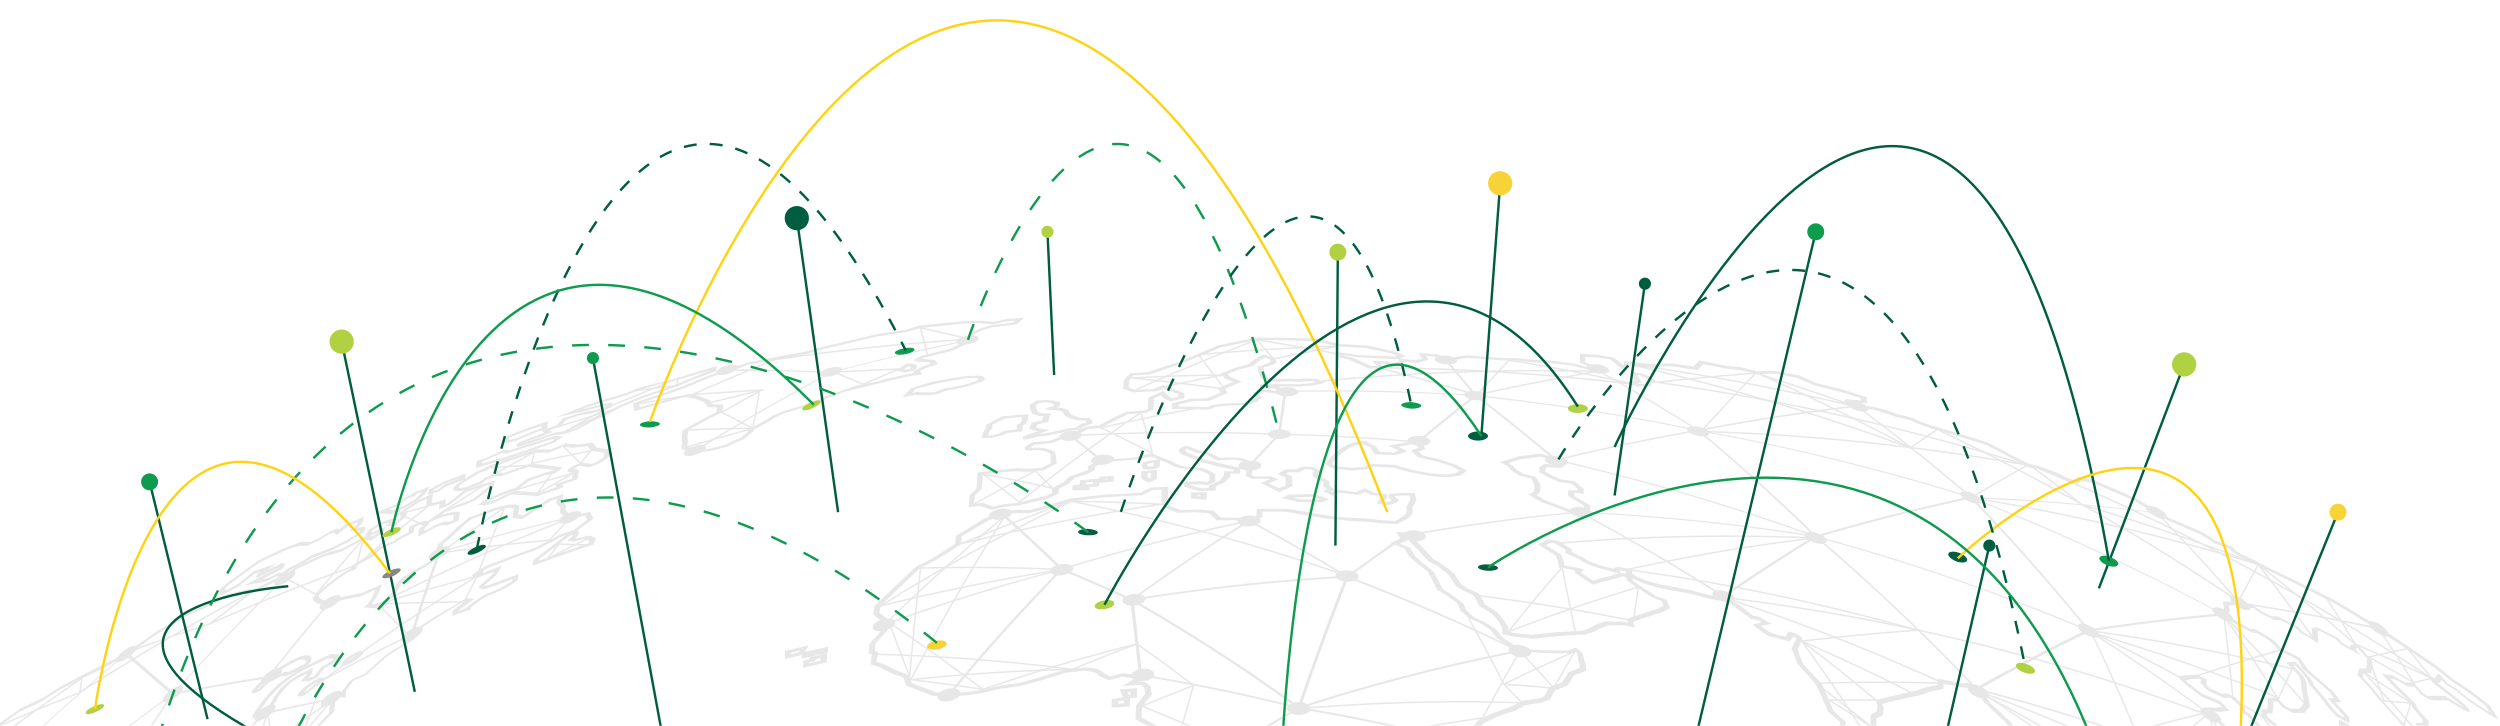 <svg xmlns="http://www.w3.org/2000/svg" viewBox="0 0 823.9 239.2"><g opacity=".2"><path fill="none" stroke="#898989" stroke-miterlimit="10" stroke-width=".5" d="M17.4 253c-6.3 4-12.5 8.3-18.6 12.6l6 4.5A736 736 0 0 1 17.4 253l-15 5.2a444 444 0 0 1 4-5.5l-15.8 9.2-.7-4c-8 7.2-16 14.6-23.8 22.1-7 4.2-13.8 8.4-20.7 12.8l3.9 5c4.1-7.1 8.3-14.2 12.7-21.3 8.5-8.4 17.2-16.6 26-24.6 12.8-10 25.8-19.4 39-28.4l-.7 4.8C17.6 231.6 9 235.2.3 239-4 243.2-8 247.5-12 251.9c-6 3.8-11.9 7.8-17.8 11.9M50.7 279c8.7-8.4 17.6-16.6 26.7-24.5 4.4-1.6 8.9-3 13.3-4.5l-2.5-15c-3 9-5.8 18.1-8.4 27.3l7.8-.2"/><path fill="none" stroke="#898989" stroke-miterlimit="10" stroke-width=".5" d="M106.5 224.1a720.6 720.6 0 0 1 50.7-34.2 710.8 710.8 0 0 0-32.6 9.2l10.3 10.4c-9.6 4.6-19 9.5-28.4 14.6l-7 18.2 10-11.7c-11 7.7-21.7 15.6-32.1 23.9"/><path fill="none" stroke="#898989" stroke-miterlimit="10" stroke-width=".5" d="m157.2 189.9-4.2 8.5c-9.4 0-18.8.3-28.4.7 20.6-10.5 41.7-20 63.1-28.3l-6.6 7.2c-12 1.1-24 2.5-36 4.2l21.2-15c-3.2 7.6-6.2 15.1-9.1 22.7ZM194.2 179.6l-10-.3-4 5 14.3-7.3M26.3 228.2c18.8-12 38-23.3 57.5-33.6-5 3.6-9.8 7.3-14.7 11-9.1 3-18.3 6-27.5 9.5M69.1 205.6c16-7.1 32.2-13.5 48.5-19.4l2-8.4c-5.3 6-10.4 12-15.5 18.1L94 190.5"/><path fill="none" stroke="#898989" stroke-miterlimit="10" stroke-width=".5" d="M117.5 186.2a749 749 0 0 1 23.8-19.5l-9.6 2.7 7.8 3.6a735 735 0 0 1 19.8-13M159.7 158 176 149a624 624 0 0 0-.8 4.3l-15.3.9"/><path fill="none" stroke="#898989" stroke-miterlimit="10" stroke-width=".5" d="M175 152.8c6.6-1.5 13.2-3 19.8-4.2l-3.5 4-5.9-5.7M165 163c7.9-2.5 15.8-4.8 23.8-7l-11.8 6.7 5.5-7.6M183.7 140.7a779 779 0 0 1 17.6-5.4l-15 6.8 15.2-8.4 21.9-9-.4 2.4c-4.6.5-9.2 1-13.8 1.7M210.7 133l17.6-3c9-4 18-7.8 27.2-11.5a757 757 0 0 1 64.3-6.7l-16.5-3.8 2.5 9.3"/><path fill="none" stroke="#898989" stroke-miterlimit="10" stroke-width=".5" d="m228.3 130 22.8-1.5a731 731 0 0 0-13.2 7.4l10.2 5.3-21.6 6"/><path fill="none" stroke="#898989" stroke-miterlimit="10" stroke-width=".5" d="M226.9 141.7c7-.3 14.1-.5 21.2-.5l2.2-12.5-16.3 4M274.7 122.6l9.8 4 11.8-5-21.6 1ZM389.5 256.5c4.9 15.2 9.4 30.5 13.7 45.8 2-11.4 4.4-22.8 6.8-34.2-8.2 1-16.2 2.1-24.3 3.4a559 559 0 0 1 24.6-18.6c-7.6-1.8-15.3-3.6-23.1-5.2l6.1-21.8-17 6.8c10.3 4.1 20.4 8.5 30.2 13M512 226.8c-5.5-.5-11-1-16.4-1.3a603 603 0 0 1 23.4-10.8l-7 12a626 626 0 0 0-11.1-12.1c-4.3 7.3-8.3 14.7-12.3 22-8.7 1.3-17.3 2.6-25.9 4.2"/><path fill="none" stroke="#898989" stroke-miterlimit="10" stroke-width=".5" d="M484 203.7c4 7.3 8 14.5 11.6 21.8l6 6.1c-24.5-.8-49-.1-73 1.9M393.3 225.9c-6-4.7-12.3-9.2-18.6-13.7a642.7 642.7 0 0 0-50.8 15 617 617 0 0 0-30.9-22l6.8 17.8c1-12 2.2-23.9 3.6-35.8 15.6-.4 31-.2 46.5.5-20 3.1-40 7.1-59.7 12 20-12.5 41-24 62.8-34.5-12.2 4.3-24.3 9-36.2 14a704 704 0 0 1 65.9-13 694 694 0 0 0-29.7-1 665.9 665.9 0 0 1 91 24.6"/><path fill="none" stroke="#898989" stroke-miterlimit="10" stroke-width=".5" d="M324 227.2a610 610 0 0 0-23.8-3.2c17.7-1.9 35.5-3 53.2-3.4a636.6 636.6 0 0 0-66-5M374.7 212.2c-7.2 2.7-14.3 5.5-21.3 8.4"/><path fill="none" stroke="#898989" stroke-miterlimit="10" stroke-width=".5" d="M291.4 206a648.6 648.6 0 0 1 39.8-36 683 683 0 0 0-31 54M485.7 196.1c17.7 2.2 35.2 5 52.6 8.5l1.6-11.1c-14.6 4.4-29 9.3-42.8 14.7 5.7-7.2 11.6-14.2 17.7-21.2l4.4 21.5M321.3 166c6.5-3.7 13.2-7.3 19.9-10.8l5.7 5.7c-7.5-1.7-15.1-3.2-22.8-4.6l11.9 9.2a671.2 671.2 0 0 1 40-29.6l3.8 13.5c-5.6-2.9-11.2-5.7-17-8.4 10.6-2.4 21.2-4.6 31.8-6.5M380.6 128.1c7.4-1.6 14.7-3.1 22.1-4.5-9.9.1-19.8.4-29.7 1 10.3 1 20.5 2.2 30.6 3.6a769 769 0 0 0-8.7-11.3c15.3-1.4 30.7-2.3 46.2-2.8a781 781 0 0 0-21.3 4.2l-5.6-6.3c9 1.4 18 3 26.8 4.7M486.7 130.2l10.6-11.5c14.2 2.3 28.3 5 42.3 8.1a756.7 756.7 0 0 0-85.2-5.6c10.9 2.8 21.7 5.8 32.3 9 13-3 26.3-5.5 39.7-7.8a750 750 0 0 0-90.8 3.2M546.2 126a744 744 0 0 1 32.4-3 849.2 849.2 0 0 0-18 19.2c35.4 1 71.1 4.7 107 11A758.1 758.1 0 0 0 546.1 126ZM744.2 186a742 742 0 0 1 32 26.3c-3-5-6.2-10.1-9.5-15.1"/><path fill="none" stroke="#898989" stroke-miterlimit="10" stroke-width=".5" d="M629.5 147.6c-30-11.1-61-20.3-92.3-27.5 25 3.4 50 8.1 74.7 14-10.5-3.7-21.1-7.3-31.8-10.7a745 745 0 0 1 49.4 24.2l8.9-6.1c34.7 16.5 68 35.4 99.3 56.7l6.5-12.1c-19.2-7.4-38.6-14-58.1-19.8-5.7-4.5-11.5-8.9-17.4-13.2 46.4 19 90.9 42.6 132.7 70.5a660 660 0 0 0-7.9-9.8c-4.3.8-8.5 1.8-12.8 2.7l14.7 8.4c-3.7-5.9-7.5-11.8-11.5-17.7"/><path fill="none" stroke="#898989" stroke-miterlimit="10" stroke-width=".5" d="m780.7 216.5 4.9 14.5 9 .7-15.4-10c6.4 7 12.7 14 18.9 21.2M794.5 231.7l-2.2 7.2M795.4 225l6-1.5a728 728 0 0 0-25.2-11.2M751.7 214.2c-10.7 3-21.2 6.3-31.6 9.9-10.5-5.7-21-11.1-31.8-16.3a693 693 0 0 1 67.1 12.6l-4.6 10a686 686 0 0 0-17.9-27.6c1.2 9.2 2.1 18.4 3 27.6l9.4 5.5a717 717 0 0 1 10.7 13c-3.1-2.8-6.3-5.5-9.5-8.1l8.6 3.7"/><path fill="none" stroke="#898989" stroke-miterlimit="10" stroke-width=".5" d="M759.4 231.7a700 700 0 0 0-26.5-28.9M750.4 229.8a704.7 704.7 0 0 0-61.2-21.4 662.9 662.9 0 0 1 18.8 42.9c6.8-5.7 13.8-11.3 20.8-16.8a623.6 623.6 0 0 0-53.4 15c10.6 3.4 21 7.1 31.6 11.1l-6.3 11.8 11.2-.7"/><path fill="none" stroke="#898989" stroke-miterlimit="10" stroke-width=".5" d="M732.4 260.5c-1.2-8.2-2.5-16.4-4-24.6 4.2 6.9 8.2 13.7 12 20.6M615.3 243a625.5 625.5 0 0 0-21.5-31.7c8.4 6.3 16.5 12.8 24.4 19.4h-15.5c4.6 2.8 9.3 5.7 13.9 8.7-6-4.8-12-9.6-18.2-14.2 14-.5 28-.5 42.1 0a685.1 685.1 0 0 0-72.4-28.3c54 6.5 107.8 19.4 160.3 39"/><path fill="none" stroke="#898989" stroke-miterlimit="10" stroke-width=".5" d="M631.4 229a682 682 0 0 0-37.6-17.7c12.6-1.5 25.3-2.7 38.1-3.6a696 696 0 0 0-95.6-20c20.2-4.4 41-8 62.1-10.4-29-1.2-57.7-.6-85.8 1.8M686 259.5c7 .2 14 .6 21 1.1-18.1-12-36.8-23-56.1-33.2 19.3 7 38.4 15 57 23.8 10.6-1.7 21.3-3.1 32.2-4.3M374.4 128.4c13-5.8 26.3-11.3 39.8-16.4M668.7 153a725 725 0 0 0-19.1 11 734.4 734.4 0 0 1 94.6 22c6.2 8 12.2 16 18 24"/><path fill="#878787" d="m-16.9 319.5-.2-.4c13.8-14.2 28-27.9 42.8-40.9-7.3-2.6-14.7-5-22.2-7.4 17-14.8 34.7-28.8 52.9-41.9l-15-13a760.1 760.1 0 0 0-50.8 46l-20 3.3.7-.8c6.5-1.2 13-2.3 19.6-3.2a760 760 0 0 1 51-46.2l15.7 13.5-.6.4c-18 13-35.4 26.7-52.2 41.3 7.5 2.3 14.9 4.8 22.2 7.4a727.6 727.6 0 0 0-43.9 41.9Z"/><path fill="#878787" d="M50.7 278.7a605 605 0 0 0-24.9-.3c9.6-17 20-33.6 31-50 10.6-2 21-4 31.5-5.5 6.5-8.3 13.2-16.5 20.2-24.5l.8-.2c-7.2 8.3-14.1 16.8-20.8 25.3A655 655 0 0 0 57 229 713.4 713.4 0 0 0 27 277.5c8 0 16 .1 23.9.4a704 704 0 0 1 35.8-43c7.8-1.8 15.6-3.4 23.4-5l-.5.7c-7.6 1.5-15.1 3.1-22.7 4.9a701.7 701.7 0 0 0-36 43.2Z"/><path fill="#878787" d="M57.3 228.7h-.6c11.7-13 24-25.8 36.9-38.2h.6a738.5 738.5 0 0 0-37 38.2ZM136.3 208.9l-1 .3c2.8-9 5.8-18.1 9-27.2 14.5-4.4 29.1-8.3 43.7-11.7l-.3.5a725.2 725.2 0 0 0-42.6 11.4c-3.1 9-6 17.8-8.8 26.7ZM229.2 148.8l-.6-.2c14.4-9 29.2-17.5 44.4-25.6-11.2-.6-22.6-.8-34-.8l.6-.5c11.7 0 23.5.3 35 .9-15.5 8.2-30.7 17-45.4 26.2Z"/><path fill="#878787" d="m273.9 123-.1-.4c15.2-4 30.6-7.7 46-10.8l.2.4a762.5 762.5 0 0 0-46.1 10.7ZM291.5 206l-.3-.4a674 674 0 0 1 58-18c-6.4-6.3-13-12.4-19.8-18.4l1-.3a673 673 0 0 1 20.2 18.8c-20 5.2-39.8 11.4-59 18.3Z"/><path fill="#878787" d="M350 187.8c0-.2-.2-.3-.3-.4a688.6 688.6 0 0 1 61.8-16c0 .2.2.4.3.5-21 4.4-41.6 9.7-61.7 15.9Z"/><path fill="#878787" d="M428.4 233.7c-17.3-4.4-35-8-53-11v-.1l-2.9-24.7c-7.4-3.4-14.9-6.7-22.5-9.9-13 13.4-25.3 27-36.8 41h-1a628.5 628.5 0 0 1 37.6-41.8c7.9 3.2 15.6 6.6 23.2 10.1 12.4-9 25.3-17.7 38.6-26a637 637 0 0 1 32.7 18.6 644.6 644.6 0 0 1 57.2 24.8 625 625 0 0 0-73 18.8v.2Zm-52-11.4c17.4 2.8 34.5 6.4 51.3 10.6 4.9-14.2 10-28.4 15.6-42.5a677.8 677.8 0 0 0-69.7 7.5l2.8 24.4Zm67.9-31.7c-5.5 14-10.7 28-15.5 42.1a625 625 0 0 1 70.8-18.3 640.3 640.3 0 0 0-55.3-23.8ZM411.7 172c-13 8-25.4 16.4-37.5 25.2 22.7-3.6 45.7-6.1 68.8-7.4a636 636 0 0 0-31.3-17.8Z"/><path fill="#878787" d="m444.4 190.3-.9-.3 15.7-11.3 1 .4c-5.4 3.6-10.7 7.4-15.8 11.2ZM402.7 302.8l-.9-.4c7.4-8.5 15.1-16.8 23.2-25-11.3-7.3-23-14.2-35.2-20.8l.3-.2c12-8 24.4-15.8 37.3-23.1a599.3 599.3 0 0 0-54.8-35.4l.8-.4c19.5 11.2 38 23.1 55.3 35.8l-.3.2c-12.8 7.3-25.2 15-37.2 23 12.1 6.6 23.8 13.6 35 20.8a560 560 0 0 0-23.5 25.5Z"/><path fill="#878787" d="m390.6 256.9-.2-.6a618 618 0 0 1 87.5-12.4c-16.4-4-33.1-7.5-50-10.3l.3-.6c18.1 3 36 6.8 53.5 11.3H480a618 618 0 0 0-89.3 12.6ZM412.4 153.5l-1-.1c3.1-3.4 6.3-6.8 9.5-10-22.3-1-44.7-.8-67.1.4l9.8 8-.9.2-10.6-8.6c23.4-1.3 46.9-1.4 70.2-.5a701 701 0 0 0-10 10.6Z"/><path fill="#878787" d="M467.6 145.9h-.4a733 733 0 0 0-46.1-2.6l2-14.5a742 742 0 0 1 64 1.4l-.3.3c-6.5 5-13 10.2-19.2 15.4Zm-45.5-3c15 .4 30 1.2 44.9 2.5 6-5 12.2-10 18.5-14.9-20.5-1.3-41-1.7-61.5-1.3L422 143Z"/><path fill="#878787" d="M512.7 152a668.6 668.6 0 0 0-26.8-21.6 720 720 0 0 0-9.9-11.8h1l9.7 11.6c25 2.7 49.7 6.6 74.2 11.7a698.3 698.3 0 0 0-48.2 10Zm-25.4-21.3c8.8 6.7 17.3 13.6 25.7 20.6 14.9-3.6 30-6.8 45.4-9.5a747.3 747.3 0 0 0-71.1-11.1Z"/><path fill="#878787" d="M520.5 169c0-.1 0-.3-.2-.4 25.3 1.2 50.6 3.7 75.8 7.6-27.1-9.7-55-17.9-83.3-24.4l.2-.4c30 6.9 59.2 15.6 87.7 26a712.7 712.7 0 0 0-80.1-8.4Z"/><path fill="#878787" d="M568.1 197a668.3 668.3 0 0 0-47.7-28 685.8 685.8 0 0 0-54.8 7.4l-.5-.5c18.2-3.2 36.7-5.6 55.4-7.4a668 668 0 0 1 47.3 27.6c9.7-6.6 19.6-13 29.8-19.2l-.2-.1.4-.1c-12.2-12-25-23.6-38.5-34.8a708.4 708.4 0 0 0-33.2-19.8l.7-.1a709.7 709.7 0 0 1 32.9 19.6c17-3.3 34.5-6 52.2-8.1a717.3 717.3 0 0 1 38 30.3l.8.3h-.5a685 685 0 0 1 39 44.3 715.4 715.4 0 0 0-90.5-31.3 667 667 0 0 0-30.5 19.8Zm31.4-20.1a717.2 717.2 0 0 1 88 30.3 684.1 684.1 0 0 0-38-42.9c-17 3.6-33.7 7.8-50 12.6Zm-39-34.7c13.3 11.1 26 22.5 38 34.3 16.2-4.8 33-9 50-12.7-28.9-9-58.3-16.2-88-21.6Zm51.3-8.1c-17.2 2-34.2 4.6-50.8 7.8a746.7 746.7 0 0 1 87.6 21.5 719.8 719.8 0 0 0-36.8-29.4Z"/><path fill="#878787" d="m651.4 227.6-.4-.5a658.3 658.3 0 0 0-53-50.2l.8-.1c18.7 16 36.2 32.6 52.5 49.8 12-6.7 24.2-13.1 36.8-19.2 14 9 27.6 18.4 40.7 28.3l-.3.3c-13-9.7-26.3-19-40-27.8a668 668 0 0 0-37 19.4Z"/><path fill="#878787" d="m688.6 208.1-.7-.6c14.4-2.2 29-4 43.8-5.3a739.8 739.8 0 0 0-83.5-38.5 714 714 0 0 1 62.8 5.2 710 710 0 0 1 27.2 29.6c15 2.3 30.2 5 45.5 8.3l.5.7A707.9 707.9 0 0 0 738 199l-.3-.3a710 710 0 0 0-27.1-29.6c-20-2.5-40-4-59.7-4.8 28.3 11.1 56 24 82.6 38.5h-.5a649 649 0 0 0-44.3 5.3ZM712 271.7a664.4 664.4 0 0 0-62-45.2 678.4 678.4 0 0 1 90.4 30l.2.6a678.2 678.2 0 0 0-87.8-29.3 662.9 662.9 0 0 1 59.6 43.6c-.2 0-.3.2-.5.3ZM90.8 233c-.1 1.2-1.8 2.8-3.7 3.9-1.9 1-3.3 1-3.2-.2 0-1 1.7-2.8 3.6-3.8 2-1 3.4-1 3.3.2ZM353.7 187.4c0 1-1.8 2-4 2.2-2 .2-3.7-.4-3.6-1.5 0-1 1.8-2 3.9-2.2 2-.2 3.7.4 3.7 1.5ZM316.5 228.4c0 1.2-1.8 2.4-3.9 2.7-2 .4-3.7-.3-3.7-1.4 0-1.2 1.8-2.4 3.9-2.8 2-.3 3.7.3 3.7 1.5ZM377.5 197.4c0 1-1.8 2-3.9 2.2-2 .1-3.8-.6-3.7-1.7 0-1 1.8-2 3.9-2.2 2-.1 3.7.6 3.7 1.7ZM431.9 233.6c0 1.2-1.8 2-4 2-2 0-3.7-1-3.7-2.1 0-1.2 1.8-2.2 4-2.1 2 0 3.7 1 3.7 2.2ZM380.4 222.2c0 1.1-1.8 2.2-3.9 2.3-2 .2-3.8-.6-3.7-1.8 0-1.1 1.7-2.2 3.8-2.3 2.1-.2 3.8.7 3.8 1.8ZM447.8 190c0 1-1.8 1.8-3.9 1.7-2 0-3.8-1-3.7-2 0-1 1.7-1.8 3.8-1.7 2.1 0 3.8 1 3.7 2ZM469.9 176.8c0 1-1.7 1.7-3.8 1.6-2.1-.2-3.8-1-3.8-2s1.8-1.7 3.8-1.6c2.1.1 3.8 1 3.8 2ZM525 169.4c0 1-1.8 1.5-3.8 1.2-2-.3-3.7-1.3-3.7-2.3 0-1 1.6-1.4 3.7-1.2 2 .3 3.7 1.4 3.7 2.3ZM471.4 145.5c0 1-1.7 1.5-3.8 1.4-2-.2-3.7-1-3.7-1.9 0-.8 1.7-1.4 3.8-1.3 2 .1 3.7 1 3.7 1.8ZM425.4 143.1c0 .9-1.8 1.6-3.9 1.6-2 0-3.7-.7-3.6-1.6 0-.9 1.7-1.6 3.8-1.6 2 0 3.7.7 3.7 1.6ZM367 151.2c0 1-1.7 1.8-3.8 2-2 .1-3.7-.5-3.6-1.4 0-.9 1.8-1.8 3.8-2 2.1 0 3.8.5 3.7 1.4ZM427.8 129.2c0 .8-1.7 1.5-3.8 1.4-2 0-3.7-.7-3.6-1.5 0-.8 1.7-1.5 3.7-1.5s3.7.7 3.7 1.6ZM356.6 143.3c0 .9-1.7 1.7-3.8 2-2 .1-3.7-.5-3.6-1.3 0-1 1.7-1.8 3.8-2 2-.2 3.7.4 3.6 1.3ZM516.6 152.4c0 .9-1.7 1.4-3.7 1.1-2-.3-3.7-1.2-3.7-2.1 0-.9 1.6-1.4 3.7-1.1 2 .2 3.7 1.2 3.7 2ZM490 130.7c0 .9-1.6 1.4-3.7 1.2-2-.2-3.7-1-3.7-1.9 0-.8 1.7-1.3 3.8-1.1 2 .1 3.7 1 3.7 1.8ZM563.3 142.9c0 .8-1.6 1.2-3.6.8-2-.4-3.7-1.4-3.7-2.2 0-.9 1.6-1.2 3.6-.9 2 .4 3.7 1.4 3.7 2.3ZM602 178.2c0 1-1.5 1.3-3.5.8s-3.7-1.7-3.7-2.7c0-1 1.6-1.3 3.6-.8 2 .6 3.7 1.8 3.7 2.7Z"/><path fill="#878787" d="M653.1 165.1c0 .9-1.5 1.1-3.4.5-2-.7-3.6-2-3.7-2.8 0-.9 1.5-1.1 3.5-.5 2 .7 3.6 2 3.6 2.8ZM736 204c0 1-1.4 1.1-3.3.2-1.9-.8-3.5-2.3-3.5-3.3s1.4-1 3.3-.2c1.9 1 3.5 2.4 3.5 3.4ZM787.2 209c0 1-1.3 1-3.1 0s-3.4-2.6-3.5-3.6c0-1 1.3-.9 3.1 0 1.9 1 3.4 2.7 3.5 3.6ZM691.8 209.2c0 1-1.5 1.2-3.5.4-1.9-.7-3.5-2.2-3.5-3.2s1.5-1.2 3.4-.4c2 .8 3.5 2.2 3.6 3.2ZM732 237.4c0 1-1.4 1.2-3.3.3-2-1-3.5-2.5-3.5-3.6 0-1 1.5-1.2 3.4-.3 1.9 1 3.4 2.5 3.5 3.6ZM714 170.3c.2.8-1.3 1-3.2.1-1.9-.8-3.5-2.1-3.6-3 0-.9 1.4-1 3.3-.2 2 .8 3.5 2.2 3.6 3ZM741.7 200.4c0 1-1.4 1-3.3.1s-3.5-2.4-3.5-3.3c0-1 1.4-1 3.3-.2 1.8 1 3.4 2.4 3.5 3.4ZM530.3 122.1c0 .8-1.7 1.2-3.7 1-2-.3-3.7-1.2-3.7-2s1.7-1.2 3.7-1c2 .3 3.6 1.2 3.6 2ZM615.8 134.8c0 .8-1.5 1-3.5.6-2-.6-3.6-1.6-3.6-2.4 0-.9 1.5-1.1 3.4-.6 2 .5 3.6 1.6 3.7 2.4ZM480.2 118.9c0 .8-1.7 1.3-3.7 1.2-2-.2-3.7-1-3.7-1.7 0-.8 1.7-1.4 3.7-1.2 2 .1 3.7.9 3.7 1.7ZM415.7 153.4c0 1-1.8 1.7-3.9 1.7-2 0-3.7-.7-3.7-1.6 0-1 1.8-1.7 3.9-1.7 2 0 3.7.7 3.7 1.6ZM504.6 215c0 1.2-1.7 1.8-3.8 1.6-2-.3-3.7-1.4-3.7-2.5 0-1 1.7-1.8 3.8-1.5 2.1.2 3.8 1.4 3.7 2.5ZM571.7 197.3c0 1-1.7 1.5-3.7 1-2-.4-3.7-1.6-3.7-2.6s1.7-1.5 3.7-1c2 .4 3.7 1.6 3.7 2.6ZM655.5 229.2c0 1-1.6 1.4-3.6.7-2-.8-3.5-2.2-3.5-3.3 0-1 1.6-1.4 3.6-.7s3.5 2.2 3.5 3.3ZM415.4 171.7c0 1-1.7 1.7-3.8 1.8-2.1 0-3.8-.8-3.7-1.8 0-1 1.7-1.7 3.8-1.8 2.1 0 3.8.8 3.7 1.8ZM295.1 205.3c0 1-1.8 2.2-3.9 2.6-2 .4-3.7-.1-3.6-1.2 0-1 1.8-2.3 3.8-2.7 2.1-.4 3.8.2 3.7 1.3ZM333.5 169c0 1-1.7 2-3.8 2.2-2.1.3-3.7-.3-3.7-1.3s1.8-2 3.9-2.2c2-.3 3.7.3 3.6 1.3ZM60.4 226.8c-.2 1-1.8 2.8-3.7 3.8-1.8 1.1-3.2 1.1-3.1 0 .1-1 1.8-2.7 3.6-3.8 1.9-1 3.3-1 3.2 0ZM97.3 188.9c-.1 1-1.8 2.4-3.7 3.4-1.9.9-3.3.9-3.2 0 .2-1 1.8-2.6 3.7-3.5 2-1 3.4-.9 3.2 0ZM112.3 197c-.2.9-1.8 2.4-3.7 3.3-2 1-3.4.8-3.3-.2.1-1 1.8-2.5 3.7-3.4 2-.9 3.4-.8 3.3.2ZM191.5 169.3c-.2 1-1.9 2.2-3.9 3-2 .6-3.5.4-3.3-.6 0-1 1.8-2.2 3.8-2.9 2-.6 3.5-.4 3.4.5ZM243.1 121c0 .8-1.8 1.9-3.8 2.4-2 .4-3.5.2-3.4-.6.2-.8 1.9-1.9 3.8-2.4 2-.4 3.6-.2 3.4.6ZM93 221c-.2 1-1.8 2.7-3.7 3.6-2 1-3.4 1-3.3 0 .1-1.1 1.8-2.8 3.7-3.8 2-1 3.4-.9 3.2.2ZM112.7 228.6c0 1-1.8 2.7-3.7 3.6-2 1-3.4.9-3.3-.2.1-1.1 1.8-2.8 3.7-3.7 2-1 3.4-.8 3.3.3ZM139.3 207.5c-.1 1-1.8 2.6-3.8 3.4-2 .9-3.4.7-3.3-.3.1-1 1.8-2.6 3.8-3.4 2-.9 3.4-.7 3.3.3ZM148.3 180.9c-.1 1-1.8 2.3-3.8 3.1-2 .8-3.4.7-3.3-.3.2-1 1.8-2.3 3.8-3.1 2-.8 3.4-.7 3.3.3ZM232.6 147.5c-.1.9-1.8 2-3.9 2.5-2 .6-3.5.3-3.4-.6.1-.8 1.8-2 3.8-2.5 2-.6 3.6-.3 3.5.6ZM322.5 111.6c-.1.8-1.8 1.6-3.8 1.9-2 .3-3.6-.1-3.5-1 0-.7 1.8-1.6 3.8-1.8 2-.3 3.6.1 3.5.9ZM277.5 121.8c0 .9-1.8 1.8-3.8 2.2-2 .4-3.6 0-3.5-.7.1-.8 1.8-1.8 3.9-2.2 2-.4 3.5 0 3.4.7ZM45 213.6c-.2 1-1.8 2.7-3.6 3.7-1.9 1.1-3.2 1.2-3 .2 0-1 1.7-2.7 3.5-3.8 1.9-1 3.3-1.1 3-.1ZM175.6 186.4l.1-1.7 11.1-8.6 4-1.3-.2 1.7-1 .8.5.1 2.2-.5 2.2-.4 2 1-1 2a433.8 433.8 0 0 0-20 7Zm2-2v.4L194 179l.3-.7-1.2-.7-1.3.2-2.7.7-2.3-.3 1.9-1.5v-.4l-1.2.4-1 .8a854 854 0 0 0-8.9 6.8Z"/><path fill="#878787" d="M172.5 440.5a541 541 0 0 0-6.9 4.1l-.4-2.1-4.1 2.5-1-5c-1.3 1-2.7 1.8-4.1 2.6l-.2-.8-3.6 2.3-2.2-.8-1.1-1.6-1.9 1.1-4.3-1.3-.7-4.2-3-.8-.4-2.5-6.2-1.8a413 413 0 0 1 2.1-4.2l-.6-3.7-1.5-.4-.5-3.2-5.2-1.4-.2-1.5-1.6-.4-.7-4.4-2-.5-1-7 1.6-2.8-.9-6.3-2-.5a740 740 0 0 1-.6-5l-1.9-2.4L116 375l-1.3-.3-.4-4.3 1.9-2.8-1.2-5-1.9-1.9-2.4-.5s-3-3-15.5.7h-.4s-2.6-.6-4.4-4.5c-1.3 0-6 .3-6.2-3.8s-2.4-6.2-8.5-4l-.6.3v-2.4c-.6 0-1.5 0-1.7-.7-.2-.6 0-1.3.4-2.3l2.5-5-2.2-.1v-3.9c0-.3 2.8-7.3 10.4-17.6v-6.4l-1-.1v-3.7c-.7.1-2.7.7-4.4 2.6v2.2c-1.4 1-2.9 1.8-4.3 2.7l-3.7 1.4-5.3 2.8-6.5-.4v-2.4l-2.9-.2v-2l-1.8-.1L49 317l-5 1.8-6.3-.1-2.7 1.8-2 3c-1.8 1.2-3.7 2.5-5.5 3.9-5.2 1.8-22 8.4-21.9 5.6v-2l1.8-2.6-.2-2c-1.4-.8-5.1-2.3-7.6-1.2l-.5.3v-2c-1.2-.5-2.5-.8-3.8-1.2l-1-5.5-1.8.1-.4.4-.3.8v1.8c.6.5 2.9 2.6 2.8 4l-.1 4.6h1.8l2.1 2.2-4.7 3.8-4 .2V332l-3 .2.2-4.8.7-1-2.4-1.1.2-5s-.5-1.2-5.2.6a3 3 0 0 0-.3.1l-2.4-8.6.2-2.1.9-3.9 3.9-5.5 1.2-3.4 5.6-7.5 3.1-5.4 2.4-4.4 4.8-3.4 2-2.7 1.8-2v-.6l-1.3 1-1.5 2.6-4 2.9-3.5.2.9-3 3-2.2.8-6.6 3.1-4-2-1.2 1.8-2.1-2 .1c-1.5 1-3 1.8-4.6 2.7l-3.6.3-5.4 3.9-5.4 2.8-3.8 3.4-3.8 4-7.1 5.4-6.9 7.3h.9l-.3 2.2-3 2.7-1.1 1.6-5.6 4.6.1-1.5-.1.1a761 761 0 0 0-12.6 14l-6.5 6.2.3-2.4.6-.7c5.9-6.4 12.8-13.7 14-15.3v-.3l-3.5 2.5-.6.5-.9-1.8 3.7-4 .5-4.3c4.7-4.4 9.5-8.7 14.3-12.9l1.5-2c-1.5.8-4 2.3-5.7 3.6l-1 .8.8-3.3.6-.6c2.4-2.2 9.8-8.8 12.4-10l2.8-3.1-1.2.1.3-1.7 8-6.8A841 841 0 0 1-13 248l6.6-4.7a988 988 0 0 1 5-4c2.6-2 5.3-3.8 8-5.7l7.3-3.5 6.2-3.9a882.8 882.8 0 0 1 21.6-11c3.4-2.6 7-5 10.4-7.4l4.6-2.6 4-2.8 6.4-2.7 7.8-3.8 6.8-1.7h2l9-4.4H94l3.1-2.8 10-4.6 5.9-1.7 7.3-4h.3l.3-1.5.4-.4c2-1.4 6.3-4 9-3.8h.7l-1.3 1.2h.4l1.9-1.5.1-.9-1.6-.1 7.4-5 4.8-2-.4 2.8c.1.1.8.5 3.7-.7l1-.3-.3 1.8.7-.3 5.7-4.6 10-3.1-.3 1.8-6.4 5a895 895 0 0 0-9.8 3.7l-1 .9c1.7-.6 4-1.2 5.8-1h.2l-.4 2.9-3.8 1.5h-2l-2.2.8-1.6 1-3.8 2c0-1 .2-1.7.3-2.6l1.5-1.2c-.1-.2-.5-.4-1.6 0l-1.4.6-.3 1.7-4.8 2.5-1 .8-4.8 2.1-3.2 2.8-4.9 2.7-.2 1.2-3 1.3a60 60 0 0 0-9.6 7.5h.2v.1s.7 2.2 4.4 1.3c.7-.2 7.6-2.1 9.7-2.2l6.8-3-.2.6c-.1.4-1.3 3.7-3.2 5.9l2.1.1 1-.4 3-2.7 1.8-3c0-.5 1-2.4 9.6-7 1.5-1 3.7-2.8 3.8-3.4l.4-3 .4-.4s2.3-1.6 6.4-5.8h.1l3.4-2.8 8.5-3.2c.4 0 7-2.2 8.2-.5v.1l-.4 2.6 1.7.2 8.3-5.4 4.8-1.6-.3 2.4 1.3 1.4-.2 1.6 2.2 1.7 5.8-1.2 1.2 2.2-6 4.4-5 1.7-3 1.8-1.3.5-3.7 2-2.1.7-4.4 1.6-8.9 3.4-2 1v.8l6.3-2.4-2 3.2-3.7 3.1c.1.2.4.5 1.6 0l9.4-3.5-.2 2-.3.2c0 .1-2.8 2.4-9.5 5a29.1 29.1 0 0 0-5.6 3.9v.5L149 203l.2-1.8 4-3h-.3c-7.2 4.2-15.2 9.3-16.2 10.4l-.3 2.2a649 649 0 0 0-8.3 5.1c-2.5 2.2-5 4.3-7.3 6.5a842 842 0 0 0-4.4 2l-2.3 3.1-.2 2.4-3.1-.2-.2.2-.4 4.5-6.5 6.6-3.5 1.8-4.4 4.6-4.3 3-2.2 2.4-2.7 4.5 1.5 2.6-.4 5-1 2.1c-.1.2-1.6 2-3.3 2.8-1.4.6-2.4.3-3-.8v-.2l.3-5.5-3-.2-5.6 3-3.3.9-3 1.7-4.5 5.4-5.2 3.2-5.5 1.5a798 798 0 0 0-12 11.5l-2.4 4.4-1.4 5a375 375 0 0 0-2 4l-.3 5.1 1 2 4.6-.2a23 23 0 0 0 6.1-4L50 299l1.8-3.9 8.8-5.6 2.6.2-1.4 4-2.8 5.4a469 469 0 0 0-2.7 3.6l.7 1.3v1.1l1.8-.9 2-2.7 6.8-3.8 2.7.2-.8 3.7-.1 6.6 2.5 1.5 4-1.7c3.3-2 6.5-4 9.8-5.8l2.7-.8 2.1-2 1.9-4.6.3-.3a38 38 0 0 1 5.4-4l4.4-5.3 4.8-2.6v3l-2 2.3-.1 2.3 1.2.1.4-.4-.4-2.6 3-3.4 5.9-3 3 .3 13.2-5.7 2.9-1.3 1.2-1.4 4.7-2.2v1.9l13.9 2.4 9.3-4 6-.6c1 1.3 2 2.6 2.8 4l3.6.7-1.3 3.4 3.2-1.3 2.3 1.7a593 593 0 0 1 6.7-3.3l4.5.3 1.3 2 12.2-4.6 6.6-1.2 5.3 1.5 6.8-1.1 2.3 3.4v5.5l-3 3.4-2.5 2.5-1 2.2-4.5 4.7-1.4 2.7.2 9.2-1.7 1.8.7 3.5-1.8 2 .8 3.1-4 6.5-8.8 5-4 2.6-3.6 3.2-3.1 4 .4 7.3-3.7 5 .5 5.1c-2.6 4.8-5 9.6-7.4 14.3l-9.3 5.5-2.3-.7v.1c-.1.1-.3.4-.3 1l3.5 2.2.6 5.7-2 3-8.4 4.6c-.5.7-1 2-1 2.6 0 .3.2.5.5.6l.3.1.5 4-.2.3a8 8 0 0 1-2.7 2.8 4 4 0 0 1-2.7.5l-.5.5s.2.4 1.8 1l.3.1 1.8 2.7.3 3-.5 2.4-1.8 5 3.5 1 2 5.4a512 512 0 0 0-2.2 6.6l.4 2.1 2.3.8.3 2h4.4l5-.8h5.8l2.6 1.8-6.6 3.8-.7 1.3Zm-5.4 1.3c1.4-1 3-1.8 4.4-2.6l.7-1.4 3.8-2.2h-5l-5 1-5.5-.2-.3-2.2-2.4-.7-.6-3.3 2.2-6.5-1.7-4.3-4-1.3c.6-2.1 1.4-4.2 2.2-6.4l.4-2.1c0-.8-.2-1.5-.3-2.3l-1.6-2.2c-1.2-.4-2.6-1-2.2-2.6.4-1.4 2.1-2.3 2.5-2.5l.3-.2.3.1c.5.2 1 .1 1.6-.2.5-.3 1-.8 1.2-1.2l-.3-2.6c-.5-.3-.8-.7-1-1.4 0-1.7 1.6-4.2 1.7-4.4l.3-.4 8.4-4.5 1-1.5-.5-4.6-3.5-2.1v-.3c-.1-1 .1-2 .8-2.9.7-1 1.6-1.2 1.7-1.3h.3l2.1.6 7.6-4.5c2.1-4.3 4.4-8.6 6.7-13l-.6-5.3 3.8-4.9-.5-7.4 4-4.9 4-3.5 4.1-2.7 8.2-4.7 3.2-5.1-.9-3.4 1.9-2-.7-3.5 1.8-2-.2-9 1.7-3.3 4.4-4.5 1-2.2 2.7-2.7 2.5-2.8v-5L222 274l-6.3 1-5.3-1.5-6 1.2c-4.4 1.6-8.8 3.2-13.2 5l-1.5-2.4-3.4-.2-7.3 3.6-2.3-1.8-4.7 2 1.7-4.6-3.1-.8-2.6-3.6-5 .4-9.6 4.3-15-2.7V273l-2 1-1.3 1.3-3.8 1.8c-4.7 1.9-9.3 3.9-13.9 6l-3-.4-4.3 2.3-1.7 2 .4 2.6-2.4 2.8-3.1-.4.2-3.3 1.9-2.3V285l-2.1 1.2-4.4 5.3-.4.2c-2 1-3.9 2.7-4.6 3.3l-1.9 4.5-3.6 3.4-3.3 1-9.5 5.7-5 2.1-3-1.9v-7l.7-3.1-1.6-.1-5.2 3-2.1 2.8-4.3 2v-2l-.8-1.6 3.3-4.4 2.5-4.9 1-3h-1.3c-2.3 1.3-4.6 2.8-6.8 4.3l-1.6 3.2-6.2 8.2c-3.8 3.7-7.7 5.2-7.8 5.3H37l-5.2.2-1-2.4c0-1.9 0-3.7.2-5.5l2.3-4.2 1.3-5.1 2.7-5a637 637 0 0 1 13.4-12.9l6-1.6 4-2.4 4.5-5.4 4.1-2.4 3.5-1 5.9-3.1 3.9.2-.4 6c.6 1 1.3.8 1.6.7a5 5 0 0 0 1.5-1.2l.6-1.6.3-4.6-1.6-2.7L88 253l2.8-3 4.2-2.9 4.6-4.8 3.6-1.8 5.2-5.4.5-4.5 2.1-2.2h1.4c1-1.5 2-2.9 3.2-4.3l4.7-2.2 7.2-6.3 7.2-4.5.2-1.6c0-.3 0-1.5 18.2-12l.6-.4 2.6.3-5.1 3.7v.3l2.4-1c1.2-1.4 5-3.7 6.8-4.7l.4-.2a36 36 0 0 0 8-4v-.6l-7.5 2.8c-2.6 1-3.5.3-3.4-.4v-.2l4-3.4.9-1.3a651 651 0 0 0-5.7 2.1l.1-.6a3 3 0 0 1-1.3.2c-.3 0-.4-.2-.3-.5.2-.2.5-.9 5.3-3.4l.3-.1 9-3.4 4.4-1.6 2-.7 3.7-2 .9-.3 3-1.8 4.8-1.6 4.5-3.4-.7-1.4-5.6 1.3-2.7-2.2.2-1.7-1.4-1.3.3-1.6-2.2.7-9.3 6-3.2-.4c0-1 .2-2 .4-3-1-1-6.4.6-6.5.7l-7.6 2.8-2.7 2.2a67.3 67.3 0 0 1-6.4 5.8l-.4 2.6c-.2 1.4-4.4 4.4-5 4.7l-.2.2c-8 4.2-8.2 5.5-8.2 5.5v.2l-2 3.4-4 3.5-2.5 1.2-3.9-.3.7-.7c1.3-1 2.5-3.5 3-5.1l-5.3 2.4h-.3c-1-.1-6.3 1.2-9.4 2.1-4.1 1-5.2-.9-5.4-1.3-.2-.1-.3-.3-.2-.5a59.2 59.2 0 0 1 11.2-9l1.5-.7.2-1 5.8-3.3 3.3-2.8 4.9-2.1.8-.7 3.9-2c0-.7.2-1.3.3-2l3.3-1.3c1.8-.8 2.8-.6 3.2-.2l4.6-3.8 9.8-3.7 5.2-4.1.1-.7-7.4 2.4-5.7 4.4-3.4 1.4.3-1.9c-3.9 1.4-4.5.5-4.5.4l.3-2-2.4 1c-1.6 1-3.2 2-4.8 3.2h.6l-.2 1.6-4 3.3-2.9-.2 1.3-1c-2 .2-4.6 1.8-5.6 2.5l-.1.7 4.3-1.8-.3 1.4-4.1 3-2.9-.2-6.8 3.8-6.2 1.8a777 777 0 0 0-8.8 4l-4 3.7h-2l-9 4.3h-2.4l-6.3 1.6-7.4 3.7-6 2.6-4 2.7-4.6 2.6-10.4 7.3-8 4.4a659 659 0 0 0-14 6.9l-6.2 4-7.3 3.4-7.4 5.4a1052 1052 0 0 0-5.2 4.2l-6.5 4.6L-23 258a918.2 918.2 0 0 0-6.8 6l2.2-.2-6 6.4h-.3c-.8.1-6.1 4.5-10.8 8.8l-.3 1.1a65.4 65.4 0 0 1 7.8-4.7l-4 5.3-13.3 12-.5 4a566 566 0 0 0-3.3 3.7l.3.7 3.9-2.8.6-.4-.2 1.4c0 .6-.2 1.3-14.7 16.7v.2l4.5-4.3 12.7-14.1 2-1.7-.1 1.5 3.2-2.6 1-1.5 2.1-1.9.1-.8-2 .2L-35 281l6.9-5.3 3.6-3.8 4.4-4 5.8-3 5.7-4 3.8-.4 4.6-2.7 3.4-.2-2 2.5 1.9 1.3-3.6 4.4-.8 7.3-3.3 2.3-.3 1.3 2.3-.2 2.3-1.5c.4-1 1-1.8 1.4-2.7l4-2.8.2 2-2.5 2.9-2.6 3.2-4.4 3.2-1.8 3.5-3.4 5.7-5.3 7.2-1.3 3.4-3.8 5.4-.8 3.3-.1 1.9 2.2 8c5.2-1.9 5.6-.3 5.7-.1l-.2 4.7 2.8 1.3-1.1 1.7-.2 3.7 3-.2v2.6l3-.2 1.5-1.1-1.2-1.2h-2l.2-5c0-1-1.8-2.8-2.9-3.7v-2.1c0-.8.6-1.7 1-2.2a8.8 8.8 0 0 1 2-2l.3-.2 2.7-.1 1 5.5 4 1.2-.1 1.6c3.3-1.1 7.4 1 8 1.3v.2l.3 2.7-1.8 2.7v1.5c-.1 1.3 10.6-2.2 20.7-6l4.2-3 2-3 4.1-2.8c2.3 0 4.5 0 6.7.2l4.4-1.7 6-4 2.8.1v2l3 .2v2.4l5.4.4 5-2.6 3.7-1.4 2-1.2v-1.5l.2-.3a11.3 11.3 0 0 1 7.9-4.6v3.8h1v7.6l-.3.3c-7 9.3-9.9 16-10.3 17.1v2.8l3 .3-.8 1.2c.5.3-.3 1.5-1.6 3.5-1 1.4-1.4 2.3-1.3 2.8.2.5 1.1.2 1.1.2l.6-.2v2.4c6.7-2 9 4.3 9.2 4.6.2 3.9 5.5 3.1 5.5 3.1h.4v.2c1.6 3.3 3.6 4.2 4 4.4 12.2-3.5 15.8-1 16.4-.6l2.4.5 2 2.3 1.4 5.7-2 3 .4 3 1.3.2 1.4 14.2 1.8 2.4.5 4.4 2.1.5 1 7.7-1.6 2.7.8 5.7 2 .5.7 4.4 1.6.4.2 1.5 5.2 1.4.6 3.2 1.4.4.9 5.1-1.6 3 5.4 1.5c0 .9.2 1.7.4 2.5l3 .9.7 4.2 3.1 1 2.3-1.6 1.7 2.4 1.1.4 4.7-3 .2.9 4.2-2.6c.2 1.7.5 3.3.9 5 1.3-1 2.7-1.7 4.1-2.6l.4 2.2Zm-18.9-270 1.2-.4.2-1.7c-2.6 0-6.3 1.6-6.3 1.6l-1.8.9V172.5L140 174l-.1 1 1.4-.7 1.5-1 3.6-1.4h2Zm-26.5 4.9h1.2l1.9-1.4-3 1.4Zm-21 52.3-.3.1c-.6.3-1.5.6-2.1.2H98l.1-.4s1.5-2.7 7-5.4l.5-.2 2.2.2a482 482 0 0 0-7.2 5.5Zm-.5-1h.5l1.5-1.2.3-.3 2.3-1.8a13.8 13.8 0 0 0-4.6 3.4Zm-13.6 7.7-.2.1c-.9.4-3 1.1-3.3.5 0-.1-.1-.4.5-1.1.6-1 5.1-8.1 11-11.9 0 0 1.8-1.3 4-2.6l-4.3 2.2-1.4-.1a782 782 0 0 0-4.1 2l-3.3 3h-.3c-.2.2-1.4.9-2 .7-.2 0-.5-.2 0-1l.1-.3c.3-.3 7.2-7.4 15.5-10.8 1.7-.6 4.5-1 3.7 1.5v.2l-1.2 1.1 1.2-.5 6.6-3.2 3.7.3-2.7 2.6-3.2 1.9-2.4 3-2.8 1.3-2.7-.1 2-2v-.5l-2.8 1.5-2.4 1.5-2 2-2 2.5-.7 1.4a16 16 0 0 1-4.5 4.8Zm14.7-15.5a38.5 38.5 0 0 0-16 14.6l-.3.3 1.8-.5a17 17 0 0 0 2.6-3.2l.8-1.5 2.2-3 2.6-2.4 3.2-2 4.9-2.4-.2 1.9-1.2 1.2h.9l1-.4 2.2-2.9 3.4-2 .9-.8-2-.1-1.1.5-4.8 2.3-1 .4Zm-16.5 6.9h.2l3.4-3 5.4-2.7h1.4l5-2.5.5-.4c.5-1.8-2.1-1-2.4-.9a46.4 46.4 0 0 0-13.5 9.5Zm30.3-8.3-.3.2c-.6.2-1.5.5-2 .2l-.2-.1v-.2c.2-.6 1.3-2.2 4.8-3.9l1-.4c.7-.1 1.1 0 1.3.4l.2.2-.4.4c-.3.3-2.4 2.3-4.4 3.2Zm-.5-.9h.5a12 12 0 0 0 2.6-2H117.4c-2 1-2.6 1.7-2.8 2Z"/><path fill="#878787" d="M92.8 190H91l-3.4 1.7-7 1.2A724.8 724.8 0 0 1 92 187h-.1l-7.5 3.6.2-1.3 1.3-.9-2.1.7a732 732 0 0 0-5.2 4.2l-5.7 3-1-1.5 2.6-2.4 10.6-7.7 8.9-4.2a623 623 0 0 1 5.6-2l2.7.1 2.5-1.1 3.4-2 3-1.4.7.4 1.7-1.5 6.4-2.8-.7 2.4-1.4 1.2 2.7-.1-.6 1.7c-1.8 1-3.5 2.2-5.3 3.3-1.8.8-3.6 1.8-5.3 2.7l-6.8 2.6-2 1.3a133 133 0 0 0-5 2.6c-1 .7-2 1.4-2.8 2.2Zm-.8-1.3h1.2l1.9-1.5 2.2-1 3-1.7 2.2-1.4 7-2.7 5-2.5 3.9-2.4c0-.2 0-.4.2-.6l-3.5.2 2.5-2.1.3-1-3.6 1.6-3.2 2.7-1.2-.8-1.7.7-3.2 2-3.7 1.7h-2.8c-1.7.5-3.4 1-5 1.7a848 848 0 0 0-8 3.8l-10.1 7.3L74 194l.5.6 3.7-2 5.5-4.4 7.6-2.5-3.5 2.3 5-2.4h.3c.8 0 .8.3.8.6-.2.6-1 1.3-1.2 1.4l-.2.2-6 3 1.9-.3 3.6-1.8ZM129 169.4l-5.8-.2 7.3-3 3.4-2.5 1.8-.7c.3-.3.8-.7 1.5-1l4.5-1.7-1.6 2.5-2.7 2.2-3.5 2.2-4.8 2.2Zm-1.2-1.3h2l3.9-1.7 2.8-1.7 2-1.8.6-.8-2 .8-.1.2-.3.4-2.4.8-3.3 2.4-3.2 1.4ZM145 161.8l-4 1.4.3-1.8 5.1-2.7 7.1-2.7-.3 2-6.2 2.3-2 1.5Zm-2-.1 1.5-.5 1.9-1.5 5-2v-.1l-5 1.9-3.3 1.8v.4Z"/><path fill="#878787" d="M185.6 160.7a807 807 0 0 0-8.3 2.8l-8.5-.6-1.7.7-3.5 1.8-3.5 1.2-2.5-.2 2.2-1.7 7.3-3 2.9-1 3.7-2.9 6.8-2.3 2-.4.3-.2-8.7-1-2 .6h-.2l-.9.3-.3.2-5.6 2-1.4-.1-3.1 1-1.8 1.5-6.3 2.3c-.3 0-2.9.5-3.1-.3-.1-.3 0-.9 1.4-2h.2c2.1-1.5 4.3-2.9 6.5-4.2l2.4-1 .8-.5c5.3-2 10.7-3.8 16-5.6h4.9l4.8-2 3.8.4 5.2-.6 1.2 1.6 4.6.7-.3 2.2-2.8 2c-.7.5-2.3 1-3.6 1.4l-.4.2-3.1-.5-2 1h.2c1.9.3 1.7.9 1.4 1.3l-.3 2.2-5 1.6c0 .4.2.7.3 1Zm-7.5 1.6 5.2-1.7-.3-1c1.8-.6 3.6-1.3 5.5-1.8l.2-1.7.1-.1s-.2-.3-1.1-.4c-.9-.1-.8-.5-.6-.8.7-.9 3.4-2 4.2-2.2l.4-.2 3.3.5 1.8-.7 2.2-1.5.2-1.5-4.5-.6-1-1.6-5 .6-3.1-.4-4.6 2h-5c-5 1.6-9.8 3.3-14.7 5.1l-.7.6-2.7 1-6 3.7c-.5.5-.7.8-.7 1 .1.3 1.3.2 2 0l4.9-1.8 1.8-1.4 4.7-1.7 1.4.2 4-1.4a123.2 123.2 0 0 1 5-1.7c3.6.3 7 .8 10.5 1.2l-2.6 2-3 .5-5.5 2-3.8 2.8-3.5 1.2-6.6 2.7-.2.2h.7l2.6-.8 3.5-1.8 2.6-1 8.4.5ZM172.5 149.4l-6.4 2.2-3.7 1-5.6 1.6.4-2.3 3-1 6-2.7 1.7.2a762 762 0 0 1 15.2-4.8l2.5.3-3 2-10 3.5Zm-6 1.3 15.5-5.3.8-.7h-.7a763 763 0 0 0-15.2 4.8l-1.5-.2-5.2 2.3-1.2.5-.2.7 4.1-1.2 3.7-1ZM170.4 145.2l-4.7 1 .3-2 8-3.2 6.6-2.2-.4 2.5-3.2 1a757 757 0 0 0-6.6 2.8Zm-2.7-.2 3-.7c2-1 4.2-1.8 6.3-2.7l1.5-.5v-.8l-4.4 1.5-6.3 2.4-.1.8Z"/><path fill="#878787" d="m190 141.7-4.4 1.4-3.1.3-9.7 3.3c-.6.2-2.2.7-2.6.4-.2-.3.1-.7 1-1.3l.2-.2 8-3-.9-.7 5-1.8 2-2.2 6-1.9 4.2-.8 4.1-1.2v-.3l-3.2.7-3.9 1.1-9.4 2 10.8-4.3 12.7-3.8 3.3-1.5a979 979 0 0 1 11.9-3l6.7-2 7.5-2.3-.2 1.7-7 2.6-6 2.5a734 734 0 0 0-13.6 4.7l-5 2.2-4.6 2.5-5 2.3-5 2.7Zm-3.8.4 3.4-1a668.5 668.5 0 0 1 14.2-7.3l5.3-2.3c4.5-1.7 9-3.2 13.7-4.8a998.2 998.2 0 0 1 11.4-4.7l-5.4 1.6-7 2-4.7 1.1-7 2c-1 .5-2 1-3.2 1.4l-12.8 3.9-2.5 1 1.6-.4 3.9-1.1 4.8-1-.3 1.7-6.4 2-4.3.7-4.3 1.4-1.8 2.2-3.6 1.2.9.7-10 3.7.8-.2a636 636 0 0 1 10.2-3.4l3.1-.4Z"/><path fill="#878787" d="m239.3 147.3-5.5 1.4-5.5.5-3.8-1.2c0-.7.2-1.3.3-2l-.1-1.9c0-.8.2-1.5.3-2.3l7.5-4.2 3.6-1.7.2-1.7h-3l-1.3-1.7-3.2-1.2c-.7 0-1.3-.2-2-.3-1-.2-2.2.1-2.3.2-5.2 1.3-10.3 2.8-15.5 4.3l-.4-2.6 10.7-3.6 5.6-2a616.4 616.4 0 0 1 14.4-5.7l3.9-1 3.2-1.1a654.7 654.7 0 0 1 19.5-3.7l4.8-1.4 6.2-1.4a963 963 0 0 1 11.8-2.8 560.3 560.3 0 0 1 9.7-1.5l4.7-1.4a648.5 648.5 0 0 1 14.2-1.4l6.4-.2 3.8.4 4.4-1 5.8-.4-2.7 2.2-8.2 1-3.2 1-2.5 1.2-.2 2-7 3.5-9.4 2.3-.8.4h.4l3.9.3 1.1 1.4-4 1.3-1.9 1 .8 1-4.9.8a1497.7 1497.7 0 0 0-21 5.1l-6 2.3-2.6 1.3-4.2 1.3-3.4 1.1-3.5 1-2.8 1.3-3.2 2-3.8 2a5 5 0 0 1-1.5 1.6l-.5.5c-.8.7-1.6 1.4-2.8 1.7-.4.1-2.4 1-4 1.9l-.2.1h-.3Zm-4.8.4 4.6-1.1c1.8-1 4-2 4.8-2.2.2 0 .8-.6 1-.9l1-.7.9-1.2v-.2l4.4-2.3 3.5-2.1 3.3-1.4 3.6-1.1 3.3-1 4-1.4 2.3-1.2a646.8 646.8 0 0 1 11.6-4l6-1.1 3.5-1a735.8 735.8 0 0 1 9-1.9c0-.2-.2-.3-.3-.5l3.1-1.6 2.6-1-.4-.4-3.6-.2-1.8-.5c1-.4 1.8-1 2.6-1.4a754 754 0 0 1 9.4-2.3l6-3 .3-2 3.5-1.6 3.8-1.2 7.3-.9.8-.6-2.6.2-4.9 1-4.4-.4-5.8.2-6.5.7-7.1.7-4.8 1.4-4.2.6-5.5.8a1017.5 1017.5 0 0 0-11.8 2.9l-6 1.3-5 1.5-8 1.6-5.8 1-5.6 1-3.4 1.2-3.8 1-5.9 2.2-8.1 3.4-5.8 2-9 3 .3 1.2a669.2 669.2 0 0 1 13.8-3.8s2-.6 3.6-.3l2 .4 3.6 1.3 1 1.5h3.4c0 .9-.2 1.8-.3 2.6l-4.5 2.2-6.6 3.6-.3 1.9.1 2-.2 1.6 3.1 1 5-.4Z"/><path fill="#878787" d="m301.9 122-4.2.7-2.6-.6 4-2.4 3 .5-.2 1.9Zm-3.3-.2 1.4-.2v-.7l-.7-.2-1.5 1 .7.1ZM308.8 129.9l-2.8.4-3.8-.1-.6-.1-4.2.8 2.9-3 7.4-2.2 7.4-1.3 3.8-.5 4-.1h.2c.2 0 1.8.5 1.4 1.2-.1.3-.5.7-1.9 1.1l-4 1.3-4 .9-2.6.4-3.2 1.2Zm-2.2-.5 1.7-.3 3.3-1.2 3-.4 3.5-.8 3.8-1.2.7-.4c0-.1-.4-.4-.8-.5h-3.3l-3.4.6-7 1.3-6.4 1.7-1.1 1.3 1.8-.4 1 .2h3.2ZM264.7 215.7l-6 1.5v-2.7l7.8-1.8-1.8 3Zm-4-.1 2.6-.7.3-.5-2.9.7v.5Z"/><path fill="#878787" d="m268.4 216.2-4.2.8.1-2 4.2-.9v2ZM272.8 215.2l-4.2.8v-2c1.5-.2 2.9-.6 4.3-.9l-.1 2.1ZM272.4 218.3l-7.8 1.8.2-2.4 2-.5v-.6l5.8-1.3-.1 3Zm-5.7.3 3.8-1v-.8l-1.8.5v.5l-2 .5v.2ZM372.3 232.8l-6 .4.1-2.8 6-1v3.4Zm-3.9-.9 2-.1v-1l-2 .4v.7Z"/><path fill="#878787" d="m374.6 229.9-4.2.3-1.5-3 5.8-.4v3Zm-2.6-1h.6v-.8h-1l.4.8ZM378.6 159.1l-2.5-1.3v-2.5l5.3-.5-.2 3-2.6 1.3Zm-.5-1.8.8.4.3-.1.1-1.7h-1.1v1.4ZM379.4 154.7h-2.7l-.1-.3c-.2-.2-1-1.4.3-2 1.3-.7 3.9-.8 4.4-.9h1l-.1 2c0 .2 0 .5-.6.7a6 6 0 0 1-2.2.5Zm-1-1h1.8v-1.2a8 8 0 0 0-2 .4c-.1 0-.1.5.1.9ZM435.7 165.6l-8-.2-5.2-1.2 2.1-1.2h.5l8-.2h.3l4.6 1.8-2.3 1Zm-7.3-1h6.5l-2-.9-6.9.3 2.4.5ZM397.6 164.7l-5.1-.4v-2l5.2-.1-.1 2.5Zm-3-1.2h1v-.3h-1v.3ZM359 161.5l-5.6.1.1-1.7 2.4-.2v-1.4l6.4-.6-.1 2.6-3.1.2v1Zm-3-.9h1-1Zm1.9-.9 2.3-.2v-.7l-2.3.2v.7Z"/><path fill="#878787" d="m367 158.7-4.8.4.1-2 4.8-.3-.1 2Zm-2.7-.7h.7v-.2h-.7v.2ZM338.5 144.8h-1c-.3-.1-.7-.3-.3-.9l.2-.2 4.7-1.6-1.2-.2-1.8-.6 1-2 3.4-.8.1-.8.4-.6h-1.6l-2.2-.7-.8-1.6.1-1.5 2.1-1.3 3.4-.2 2.4.2 2 .6-.2 1.4-1 .3 2.1.2 1.7.6.7 1.3 1.3.7 2.2.6 3 .1.8 1v.8a131.2 131.2 0 0 0-2.8.9c0 .1-.3.4-1.5 1l-.3.2-2.7.2-2 .5-3.3.7-2.4.5-2.4.2-2.5.6a8 8 0 0 1-1.6.4Zm2.9-4c.3 0 .5.2.8.3l3.6.6-4 1.5.8-.2 2.4-.3 2-.4 5.6-1.2 2-.2.7-.4c0-.3.9-.7 1.6-1l1-.2v-.3l-.3-.4-2.6-.1-2.6-.7-1.6-1-.6-1.1-1.2-.4-5-.4 3.3-1.2.1-.5-1.3-.4-1.8-.2-1.8.2-1 .6v1.2l.6 1.2 1.4.4h3l-.8 1.5-.1 1.3-3.7.9-.5.9Z"/><path fill="#878787" d="M327.1 144.3h-.2c-.8 0-2.4.2-3 0-.3-.1-.4-.3-.4-.4l.8-2 .2-.2.4-.4.1-1.3 5.3-2.8 4.5-.4 4.1-.3-.1 1.7-.7 1.4-1 .6-.1 2-5.3.5-1.2.7-3.4.8Zm-1.5-.8h1.3l2.5-.7 1.5-.8 4.1-.5.1-1.5 1.2-.6.5-1v-1l-2.3.2-3.5.4-4 2v1.3l-.8.5-.6 1.7ZM398 135a93 93 0 0 1-5-.2h-6.8l.1-1.9 6-1.5 5.5-.1 4.5-2-1-1.3 5.1-2.2-2.6-1-1.6-1.7 5.2-2c2-.5 4-1 4.3-1.2 0-.4 2.5-2 4-2.8.3 0 .5-.2.6-.3l.8.2 2.3.7c1.3.5 1.2 1.3 1.2 1.7 0 .2 0 .6-4.1 1.7v1l1 2.1 1.8.8 6-.2 1.6.1h1.8c1-.3 3.4-.1 5.2 0h.3l2.6 1.2-4.1 1c-1.5 0-2.9.2-4.3.3a615.4 615.4 0 0 0-7.2 0l3.8 1.6-3 1a520 520 0 0 0-4.2-.7H416c-.8.4-1.3.9-1 1 .6.2.7.5.7.7 0 .4-.6.6-.9.8l-.5.7-3.5 1-6.1.2c-1 0-3.3.3-4.5.5-.3.3-1 .7-2.3.7Zm-9.7-1a433.6 433.6 0 0 1 9.8.1c.3 0 .4-.2.5-.2v-.3h.6c.4-.1 3.9-.7 5.7-.7l5.4-.1 2.4-.8.5-.6.2-.1.4-.3-.2-.1c-1.7-.7.7-2 1.3-2.2l.3-.2h3.2l3.3.6.3-.1-2.3-1-3.3.1-1.3.2.1-1.7h13.1l3.8-.3 1.6-.4-.5-.2c-1.3-.1-2.8-.2-3.2-.1-.7.3-2.2.2-3.4.1h-1.3l-6.3.1h-.5l-2.9-1.1-1.1-2.5v-1.5h.5c1.7-.6 3.5-1.2 3.7-1.4 0-.2 0-.8-.7-1l-1.1-.4a16 16 0 0 0-3.2 2.1c0 .5-1.8 1-5.3 1.7l-3.8 1.6 1 1 3.7 1.5-5.7 2.4 1 1.3-6 2.6c-2 0-4 0-5.9.2l-4.3 1v.7Z"/><path fill="#878787" d="M411.6 315.4a563 563 0 0 0-4.3-.7l-3.8-3.1v-4.8l-2.1-3.8-7.8-5.1-.6-9.2-1.8-6-2.8-5.2-4.4-2.6.2-8.8 2.3-5.3 3-4.3v-4l-2-3.4-2.6-2.3-1.2-3-1.8-2.7-7.7-4 .2-4.6 3-3.8-.3-2.2-1.2-.8-5.9.4 4-2.5-4-.6-4.6 1.2-3.4-1.6v-.1c0-.1-1.2-1.8-6-1.3l-4.7.5-7.7 2.4-7.5 2-6.3.9-5.7 1.3-5.1.8-6.7.5a405 405 0 0 0-5-.3l-8.7-3.4-.9-2.6-3.8-1.4a381 381 0 0 0-4-2l-3-1 .4-3.3-1-.3.2-3.1 3.9-4.2v-3.5c-1-.6-1.8-1.3-2.6-2l.4-2.8a602.8 602.8 0 0 1 13.8-13l5.5-2.8 4.7-3 2.6-1.7.2-2.6 9.6-5.8 5-2.1 5.5-.7 4.2.1 7.3-2 6-1.8L364 163l5.5-.2 6.3-.4 3.3-1.7 6-.3-.3 4.5 1 2 3.4 1.2 5-.2 5.7.4 2.5 2.3h5.4l3.7.7 2.6-1.2v-2.4h10.3A843.2 843.2 0 0 1 438 170l6.2.6c2.2 0 4.3.2 6.4.3l5.5.6 3.6.2c1.3-.6 3.8-2 3.8-3l.1-1.8 1.2-2.3-.3-1.3c-2.2 0-4.2 0-4.8.2 0 .4.7.8 1 1l.4.1-.2.3c0 .1-.9 1.2-2.9 1.5-.7 0-2 .1-3.5-.3l-.8-.2 1.5-2.2v-.2l-3.3-.4-2-1-2.3 1-6-.7-2.4 1-3.2-1.6 1.4-.6-1.3-.9v-1.5l-3.1-1.5-.4-1v-.8l.6-.2-1.2-.6h-2l-2.2 1-3.1-.1-.9.5 2 .8.2 3.3-4.4 2-6.1-3 3-1.3-.3-.1h-5.4l-2.2-.9.3-3.4s-.6-2-4.5-2l-5.3.2-4.7-2.4h-2l-3.3-1.4c-.2.2-.4.3-.4.5-.1.3.3.6 1 .9l4.9 2 6 1.5 6.2 1.4-.1 1.9h-3.2v.8l-1.8 2-3 1.4-.1 1.4c-1.8 0-3.6 0-5.4.2l-5-1.5.1-1.6 5.2-.2 2.3.2.8-.4v-1.7c0-.2-.8-1-4.7-2-1.3 0-6 0-8.9-2l-5.7-2.2-5.2 1-10.5.8-2.7 1.4-.1 1.2-2.2 1.2-4.4 1.4-2 1.9-3.2 1.7-.1 1.5-3 1.6a777.6 777.6 0 0 0-9.8 2.3l-4.9.5-4.4 1-3.9-1.3-3.7.5.3-3.9 2.3-2.2.4-5.4a525.5 525.5 0 0 1 12.9-1.4l4.8.2 3.5-.4 3-1.5-.3-3.1a9.4 9.4 0 0 0-5.7-1.1c-1.4.2-2.3 0-2.6-.3-.7-.6 1.4-1.8 2-2.1l.4-.2 6-.6 4.3-1.8 2-.2 5.4-2.6 4.2-.4 4.6-2.4 4.4-2.1 6-.4 1.2-.6.2-3.7 4.9-2.2 2 2 1 .4 2-.5v-.8l-5-1.9-2 .9-7.8.4-3.5-1.2.3-2.7 2-2.4 6-.4 10.2-3.4 12.9-5.4 12.3-2.5h7.9l11.4.3h.4l8.3 1.8 9.2.5 9.5 2.2 3 1.3-2.9 1-13.5-.7-4.2-.7v.2l3 .7 6 2.7h2l-1.6-1.7 5 .2 1.7.8 2-.7v-1l5.7.5 2-.6-1.3-1.7c2.1 0 4.2.2 6.3.4l3 1.3 6.5-1a798 798 0 0 1 11.8.9h4.6l6.2.6h3.5l9.5 1.2 3.8 1 2.7.6-4.1-1.7-.5-.1v-3c1.8.2 3.7.2 5.6.3l5.6 1 3.2 2.5h.1V119l9 1 6.5-.3 7.5 1.1 1.8-2 8.5 1.7 5.1.5 5.6 1.4c1.6-.2 5-.4 6.4 0l6.8 1.2h.3l5.7 2.6 8.7 2.1 8.1 2.6.1 2a974.5 974.5 0 0 0-5.3-.3c.2.2.8.4 1.7.7l5.7.8 4.1 1 4.1 1.5c1.9.4 4.9 1 6 1.8.4.3 2.7 1 4.9 1.8a766.8 766.8 0 0 1 18.5 5.6l13.7 7.2c1 .1 2.8.4 3.8.8l5 1.9h.3l3.2 1.7 2.4.8 1.6-1 5 1 13.8 6a855.6 855.6 0 0 1 11 6.5 743 743 0 0 1 11.2 4.8l4.2 2.7 5.6 2 .2.5s.5 1 3.5 2.3c4 1.8 7.6 3.8 7.7 3.9a697 697 0 0 1 22.9 11.3l10.2 6.1a735.2 735.2 0 0 1 22.8 15.2l5.3 4.3 6.1 4 6 4.7 3 4.8-1.2-.7c-1-.6-9.3-5.5-12.5-8.8l-3.8-2.2-1.3-1.5-.9 1c-.3 0-.5-.2-.8-.4l.2.3a500.5 500.5 0 0 1 9 7.1c.5.5 2 1.9 1.7 2.3-.2.5-1.5-.1-4.6-2l-2.7-1.6h-3l-2.7-.1-3-1.8-2.3-2.6-2.2-.1-3.8-2.2-1.8-.4 1.6 1.8a319.2 319.2 0 0 1 6.6 6.5l1 2 3.4 3.8-.1 2h-2.1l2.3 4.7h-1.6l-5.4-3.2c-3-3.5-6-7-9.2-10.3l-3.8-4.7-3.6-3.8.6-2.1h2.3l.3-2.3v-1l-2-2.1-1.1-1.3c-.4 0-.6.2-.6.4l.2.4 1.6 1.7-6.6-3.6-1.8-1.8a803 803 0 0 0-5-2.7h-1c0 1.4.2 2.8.3 4.1l-3.6-2.3-2.2-1.1-1.9-1.9-5-2.5h-1.9l-4.4-2.1-2.5-1.9-2 .1-2.1-1-4 .1.4 1.8-1.1 1.4 3.3 2 4.6 2.6h1.4c2 1 3.8 2.2 5.7 3.3l3 3 6.3 3.3 2.5 3.8a778.2 778.2 0 0 1 8.6 7.5l2.4 3.2h-2l4.6 5 .1 2-4.3-2.3-2.8-3-3-4-3.1-3.4-1-2.3a430 430 0 0 0-3.5-4h-.8l3.2 3.3 1.2 2.5.1 2.5 1 5-1.8 2.2-3.7.1-3.5-1.8-1.8-2h-1.3v1.9l-.3 2h-1.8v1a661 661 0 0 1 5 4.3l4.2 4.6 1.9 3.8-.5 1.7-3.3-1-4.6-2-2.5-2.8-2.4-4.3-4.4-4.6-2.4-1.3v-1.8l-2.3-2.3-.9-.5-1.8.2-3-1.4-2.5-1.1-2.4-2.5.2-1.1-.6-.3c-1.6 0-3.1.2-4.7.3l1.2 1.2 4.3 3.3 6.3 2.7 3 3.1c-1.2 0-2.3.2-3.5.3l-2.6-.2.6 1.4 4 3.2.1.2c.8 1.8 2 4 2.3 4.4l4.3 3.3.6.4v3l1.8 1.9v3.5l-1.1 1.7-3.8 2.7-2.1.2-1.8 2a818 818 0 0 0-8.4-4.3l-4.3-.9c-1 0-1.8.2-2.7.3l-3.1-.7-1.9.2-3.8-2.7-1-1.6-1.5-.7-5.3.7-1.2 1 3 3.2 4.9 3.6 1.6 3a653 653 0 0 1 2.4 5.5l.7 3 .6 4-1 1.4-4.2-1-4.6.7-3.6-1.7-1.1-2.8-3-2-3-3-1.5-2.8a386 386 0 0 0-3.8-3.2l-2-2v1.2l-2.7.5.8 3.2v1.9l3.2 3.9.6 1.5 3.6 4 3.6 3.4 1.8 3.5 1.2 3.8.8 3.4-.1 2.5a466 466 0 0 0-4.7-2l-7.5-8.7-1-4.4V276c-.5-1-1-2-1.7-3l-4.6-5-3.2-1.3.2-3 2-2 .1-3.7-2.3-2.5-2.5-6.6v-1.2l-.9-.9-1.4 1.5-4.3-1.7-4.4-3.2v-3l-1.2-2-7.4-7-1.5-2.4-1.5-1.4-2-1.1-1.2.2-7.2-1.4v1.7l-4.5 1-2.7 1c-4.4.9-8.7 1.9-13 3l.5 1.4-.3 2.4h-.2c-1 .4-1.9.9-2 1.1l.2 3.2v2.5l-3.2.5-3.1.8-5.9-1.7.1-4.3a443 443 0 0 0-4-3.4c-1.2-3-2.6-6-4-9.1l-6-6.6a536 536 0 0 0-2-5.1l1.5-3s.2-.3 0-.5c-.1-.1-.4-.3-.9-.4l-1.2 1.6-3.5-.9-3.8-1-5-3.6 3-.8-1-.7-2.4-.4-3.3-2.5-5.8-4.1-1.8.5-3.4-.7-5.2-1.4-10.6-2-5-1.4-3.7-1.6-.6-.4c.2.3.4.6.4 1l1.8 1.2 3.7 2.4 2.2 1.5 3.4 1.2 1.2 2.8-2.5 1.2-9.5 3.1c0 .7.2 1.3.4 2l-3.7-.7H530l-2.5.9-2.3 1.2-3 1c-3 0-6.2.3-9.4.5l-7.4.8-5.8-.6-4.5-.9v-2.1l-1-1.8-2.3-2.8-4.3-2.6-1.7-3.4-3.4-1.6-2.6-1.6-2.4-3.7-3.3-2.6-3.5-2-3-3.3-3.2-3.2v-1.6H463l.9 1.4-2.6 1 3.5 1.5 1.4 2.5 2.6 2.4 3.7 2.9 3 5.8 2.6 1.6 4.1 3 1.2 2.5 2.4 2.1 4 1.9 3.3 2.1 1.9 2.6 3.5 2.3 2.5 1.9 3.7-.1 7 .3h5l2.6-1 2.2 1.7 1.2 4.6v1.4l-3.9 1.4-2.2 3.4-4.2 1.7-1.6 2.9-2.6 1-5.5.9-3.5 1.9c-1.7.5-3.4 1-5.2 1.7l-4.8 2.2-1.8 1.9-3.4 1.5-3 3-.2 3.5 1.2 6.4 3.1 2v3.5c-.1 1 .2 4.4.2 4.5l-.1 3.4-2 3.6-7.7 1.9c-1.3 0-2.5.2-3.8.4l-3.1 1.1-2.6 2.8-2.4 1.4v1.3l2.6 2-.2 4.2a400 400 0 0 0-2.3 3.8l-6 1.1-2.4 1.5.1 2.8-.9 2.7-1.8 1.2-3.8 2v2c0 .4-.1 1-8 6.2l-.3.1-10.4 2.8h-11.2c-1.6.2-3.1.6-4.7.9l-2.5 1.9Zm-3.2-2c.9 0 1.7.2 2.6.3l2.1-1.5 5.6-1.1H430l9.7-2.6c3-2 6.6-4.5 7-5.1l.2-2.6 4.4-2.4 1.3-.9.8-2.1-.2-3.2 3.7-2.1 5.2-1 2-3.2v-3.2c-.8-.7-1.7-1.4-2.7-2l.1-2.5 3-1.7 2.5-2.8 4-1.4 3.8-.4 6.7-1.7 1.6-2.9.2-3.2-.4-4.5.2-3-3-1.9-1.4-7 .2-3.9a564 564 0 0 1 3.6-3.3l3.3-1.5 1.8-2 5-2.2 5.2-1.8 3.8-2 5.5-.8 1.9-.8 1.5-2.9 4.2-1.6 2.3-3.4 3.6-1.4v-.8l-1-4.2-.5-.4-1.5.6H512l-6.9-.3-4.9.1-3.3-2.4-3.7-2.5-2-2.6-2.8-1.9-4.3-2-2.7-2.4-1.1-2.5-3.7-2.7-3-1.7-3-6-3.6-2.7-2.7-2.5-1.3-2.3-4.8-2 3.3-1.4-1.4-2.2 6.3.4v2.3l3 3 2.9 3.2 3.3 2 3.6 2.8 2.4 3.6 2.1 1.3 3.8 1.8 1.8 3.4 4.2 2.7 2.4 3 1.2 2v1.4l2.5.5 5.4.5 7-.8 9.3-.5 2.3-.8 2.4-1.3 3-1 6 .1 1.5.3-.2-1.3a670 670 0 0 1 10.1-3.3l1.8-1-.7-1.6-2.8-1-2.6-1.7-6-4v-.2c0-.4-.2-.8-.5-1l-.8-.2-2.5.8-4.2 1-3 1-2.5-1.5-2.8-1.9c-.8-.4-.9-1-.7-1.3l-2.1-.5-3.2-.4-.3-2-.8-2-6-3.8 1.5-.5 1.4-1c1.3 0 2.5.2 3.8.4l4.6 2.8v1l3.5 1.6 2.2 1.4 3.7 1.3 3.7 1 .4.1 1.8-.6 4.5.8v1.3l1.8 1.2 3 1.3 4.5 1.2 10.7 2 .1.1 4.8 1.3 2.6.5 2.7-.7 3.3 2.4 3.9 2.7 2.6 2 2 .4 4.1 2.3-2.3.4-1.3.3 3 2.1 3 1c.7 0 1.4.2 2 .4l1.2-1.7.8.2c1.5.4 2.6 1 3.2 1.6.8.8.4 1.3.3 1.4l-1.4 2.7 1.8 4.8 6.1 6.5 4 9a361 361 0 0 1 4 3.6v3.5l3 1 2.6-.7 2.6-.5v-1.8l-.1-3.3c0-.6 1.3-1.2 2.1-1.5l.3-2-.7-1.9 13.7-3.2 2.8-1 4-.8v-2c2.7.4 5.4 1 8 1.5.6 0 1.2-.2 1.7-.3l3.6 2 2.2 2 1.5 2.4 7.4 7 1.4 2.6v2.4l3 2.2 2.5 1 2-2.1 3.5 3.4v1.6l2.3 6 2.5 2.7c0 1.5 0 3-.2 4.4l-2 2.1v1.5l2 .9 5.4 5.9 2 3.5v1.6l.8 3.8 6.6 7.5 2 1V289l-.6-3.2-1.2-3.6-1.6-3-3.3-3.2-4-4.4-.7-1.7c-1-1.4-2.2-2.7-3.4-4v-2.2l-.8-3.8 2.8-.5.1-3.5 5.1 5.3 4 3.4 1.5 3 2.6 2.4 3.4 2.3 1 2.4c.4.3 1 .5 1.5.7l4.4-.6 3.7 1c.1-.4.3-.6.5-.9l-.6-3.8-.6-2.8-2.3-5.3-1.4-2.4-4.6-3.4-4-4.3 2-1.7 6-.8c1 .6 2.2 1 3.4 1.6l1.2 2 2 1.4 1.4-.1 3 .6 2.7-.2 5.1 1.1a712 712 0 0 1 7.3 3.7l1.6-1.6 2.2-.2 3.5-2.6 1-1.5v-2.8l-1.8-1.9v-2.8c-1.5-1-3.8-2.8-4.4-3.4-.7-.8-1.9-3.2-2.6-4.7l-4-3.2-1.3-2.7 3.6.1 2.1-.1-1-1.1-6-2.6a509 509 0 0 0-5.2-4l-2.6-2.6 6.4-.5 3.4 1.6-.2 1.8 1.2 1.2 1.8.7 2.1 1h2l2.3 1.1 3.4 3.5v1.2l1.3.7 5.3 5.6 2.4 4.3 1.5 1.7 3.6 1.5 2 .6.3-.9-1.7-3.2-3.7-4.1-5.6-4.8-.1-2h2l.2-1.7-.1-2.2h3c1 .8 1.8 1.8 2.7 2.7l2 1h2.8l1.5-1.9-.8-5-.2-2.4-1-2-4-4.1 3.2-.1 1.6 1.7 3.6 4.1 1 2.2 3 3.3 3 4 2 2.1 1.7 1v-.7a729 729 0 0 0-5.3-5.7h2.1l-1.4-2a555 555 0 0 0-8.6-7.4l-2.2-3.4-5.9-3-3.2-3.2-4.2-2.5h-1.3l-5.7-3-5.3-3.3 1.6-2-.5-2 5.1-.1 2.2 1h2.3l3.3 2.3 3.2 1.6h2l6.4 3.2 2 2 1.7.9 1.4.8-.3-3.2h2l6.6 3.4 1.8 1.8 2.3 1.3v-.2c0-.8 1.5-.8 1.7-.8h.6a337.5 337.5 0 0 1 5 5.5v1.3l-.3 2.7H779l-.4 1.4 3 3.1 3.8 4.8a701 701 0 0 1 8.6 9.5l3.9 2.4h.4a688 688 0 0 0-2.3-4.8h2.4v-1.1l-3-3.5-1-1.9-3.5-3.5-2.7-2.6-3.4-3.6 4 .7 3.7 2.2h2.8l3.2 3.5 1.4.9H805.6a650.3 650.3 0 0 1 6.3 3.8l-.5-.5-3.7-3-5.7-4.4-3-3.4 3.3 1.8 1.4-1.6 2.8 3.1a1224.6 1224.6 0 0 1 4 2.5c1.7 2 7 5.3 10 7.2l-1.3-2.2-5.1-4-6.3-4.2-5.3-4.2a686.6 686.6 0 0 0-22.6-15l-10-6.1a811.3 811.3 0 0 0-22.8-11.3l-7.6-3.8a15 15 0 0 1-5-3.3l-4.6-1.6-4.5-2.9-11.1-4.8-4-2.3-7.2-4.2a748 748 0 0 0-13-5.6l-3.9-.8-1.7 1-3.8-1.2-3.5-1.8a24.3 24.3 0 0 0-8.1-2.4h-.4c-4.7-2.6-9.4-5-14.2-7.5a924.5 924.5 0 0 0-18.2-5.5c-1.5-.5-5.1-1.7-6.2-2.4-.4-.2-2.5-.8-4.4-1.1h-.1a545 545 0 0 0-8.2-2.6l-5.7-.8c-1.7-.4-2.8-.9-3.4-1.4-.8-.7-.3-1-.2-1.1l.1-.1c1.7 0 3.3.2 5 .4v-.8a669 669 0 0 0-6.4-2l-9-2.2-5.6-2.5-6.7-1.3a34 34 0 0 0-5.6.2h-.3l-6-1.4-5.2-.6-7.1-1.4-1.8 2-8.6-1.3c-2.2 0-4.3.2-6.5.3l-7.4-.9v.9l-2.4.6a389 389 0 0 0-4-3.2l-4.2-.6-4-.2v1.8c5.2 2 6 2.5 5.7 3-.3.2-1.2.2-1.8 0l-4.4-1c-1.3-.2-2.5-.6-3.7-.9l-9-1h-3.4l-6.2-.7h-4.7l-3.3-.3-8-.6-7.4 1.3-3.5-1.7c-.9 0-1.8 0-2.7-.2l.8 1.2-3.5 1.1-4.5-.3v.4l-4 1.4-2.5-1.2H455l1.7 1.7-5.7-.2-6.5-2.9-3.8-.8V116l6.7 1 12.3.5.7-.2-1.4-.7-8.9-1.9-9.2-.5c-2.8-.7-5.5-1.3-8.3-1.8l-11.2-.3h-7.3l-11.8 2.4-12.7 5.3-10.8 3.6-5.1.3-1.6 1.8-.1 2.2 2.2.8 6.3-.3 2.7-1.3 7.1 2.7v1.6l-4.5 1.1-2.3-1-1-1-2.2 1-.2 3.7-2.5 1.1-5.9.4a435.8 435.8 0 0 0-9 4.6l-4.2.3a879 879 0 0 0-5.4 2.7l-2.2.2-4.2 1.7-6 .6-1.2 1h.8c4.6-.5 7.3 1.3 7.5 1.4v.2l.5 3.5-4.3 2.3-4.8.5-5-.2-5.6.5-4.7.6c0 1.6-.2 3.1-.3 4.6l-2.3 2.3-.2 2.8 2.6-.4 3.6 1.2 3.6-.7 5-.6 4.7-1.2 4.1-.9 2-1v-1.6l3.8-2 2-1.9 4.8-1.6 1.3-.6v-1.2l4-2 11.1-.8c2-.5 4-1 6-1.3l6.9 2.7c2.6 2 7.2 1.7 7.4 1.7h.6c5.2 1.2 5.8 2.5 5.9 2.6v2.3l-2.3 1-3.1-.2-3 .1v.2l3.7 1h2.6v-.9l3.6-1.6 1.3-1.6.1-1.5h3.2v-.5l-5.3-1.1-6.3-1.7-4.8-2c-1.3-.5-1.9-1-1.7-1.6.3-.8 1.8-1.3 2-1.4.2 0 .4 0 .7-.2l4 1.7h2l4.7 2.3h4.4c4.5-.2 6.2 1.7 6.5 2.7l-.3 3.1 1 .4h5.4l2.4 1-3.1 1.3 3.3 1.6 2.3-1-.2-2.5-2.6-1.2 2.6-1.5h3.2c.7-.2 1.5-.5 2.2-.9l3.8.1 3.1 1.5-1.4.6v.3l.3.7 3.3 1.6v1.5c.6.4 1.2.9 2 1.3l-1.4.5.4.2 1.7-.7 6 .8 3-1.3 3 1.5 4.3.4v1.2l-1 1.5h1a3 3 0 0 0 1.6-.7c-.5-.3-1.2-.9-1.2-1.4 0-.3 0-1.1 7.8-.9h1l.5 2.3-1.3 2.4v1.7c0 1.6-4.3 3.5-4.8 3.7l-.3.1-4.6-.2-5.4-.6-6.5-.3-6.4-.7-6.7-1-7.2-1.3H416v1.8l-4.2 2-4.8-1-6 .1-2.6-2.4-4.6-.3-5.6.2-4.3-1.6-1.2-2.3.2-3.7-3 .1-3.4 1.7a874.3 874.3 0 0 0-12.7.7l-10.8 1.3-5.7 1.8-8 2.1h-4.8c-1.4 0-2.9.3-4.4.4l-4.3 2-8.9 5.2-.1 2.5-3.2 2.2-4.9 3-5.4 2.8a493.5 493.5 0 0 0-13.1 12.5l-.4 2.2 2.5 2v4l-3.8 4.2-.2 2.4 1.1.4-.5 3.2 2.4.8 4.1 2 4.2 1.6.9 2.6 8.2 3.1 4.3.3 6.2-.5 4.7-.7 5.7-1.4 6.4-.8 7-2 8.1-2.5 5-.5c5.5-.5 7.3 1.3 7.7 1.8l2.2 1 4.2-1.1 7.5 1.3-2.7 1.6 2-.1 2.1 1.4.5 2.9-3.2 4-.2 3.6 7.6 4 1.9 3 1.1 2.8 2.6 2.2a723 723 0 0 1 2.2 3.8l-.2 4.5-3 4.4-2.2 5-.2 8c1.4 1 2.8 1.8 4.2 2.6l3 5.6 1.8 6.1.6 8.7 7.6 5.2 2.4 4.3v4.4l2.8 2.3Zm107.2-127 1.5.2 5 1-.7.6c-.2.1-.5.5-.2.7l2.9 1.8 1 .7 1.6-.6 4.2-1 2.8-1h.2a7 7 0 0 1 2.4.5l-.5-.4v-.7l-1.6-.2-.5.1c.2.2.3.3.2.5-.3.4-1.1.2-3.3-.4l-3.8-1c-1.5-.6-3-1-4.3-1.6l-2.4-1.5-4.2-1.8v-1.1l-3.4-2.1-1.7-.3-1.3.9 5 3.1 1 2.5.1 1Zm11-64.7Zm-8.9 47.6-.4-.3c-.5-.3-5-2-9-3.4l-.3-.1-4.4-2.6.6-.2s1.4-.6 1.4-1.3v-1.8l-1-1.9-3.9-1-3-2-.8-1-2.6-1.4 6-1.9 7.2-.9.4.1c1.5.4 4.9 1.3 5.7 1.8.8.4 1.7 1.5 1.7 2.1 0 .3-.2.5-.5.6-.8.2-3 0-4.7-.2l-.8.5v1.1l1.9 1 3.2 1.5 4.5.6 3 2.5v1.7l-2.1-.4-1 .1v1l5.4 3.1-.3 1.8-3 .9h-3.1Zm-8.4-4.4 9 3.4h1.6l2-.6.2-1-5.3-3.2v-1.9h3.2v-.5l-2.2-1.7-4.1-.6-3.9-1.7-2.5-1.5V154l1.6-1.1h.6c1.7.3 3.5.4 3.9.3 0 0-.7-1-1.2-1.4l-4.5-1.3-6.3.8-4.3 1.3 1.5 1 1 1 2.3 1.5 4.3 1.1 1.4 2.6v1.8c0 .7-.8 1.3-1.3 1.6l3 1.7Zm-32.1-7.6-5.6-.4a777 777 0 0 0-7-1.3l-5.5-1.5-6.3-.3-2.4.9-4.8.4a961 961 0 0 0-5.6-.6c-.2 0-2.4-.6-2.9-1.5-.2-.4 0-.9.6-1.3.7-.9 5.5-6.6 12-6.3h.4l3.4 1.8 1.2 1.7 4.6.2 1.7-.6-3.5-1.7 10.4-1.7 2 2.9-2.4.8 1.4 1.3 5.6 1.3 5.4 1.8 3.6 1.9-2.2 1.6-4.1.6ZM472 156l4.7.4 3.1-.5 1.2-.8-2.5-1.4-4.9-1.6-6.2-1.4-2.4-2.2 2.5-.9-.9-1.4-5.8 1 3 1.5-3.7 1.3-7-.3-1.5-2.2-2.4-1.2c-4.2 0-8.4 4.2-9.7 5.8v.1c-.4.2-.5.4-.4.6.2.4 1.2.8 1.7 1 1.6 0 3.1.2 4.7.4l3.9-.3 2.6-1 7.6.3 5.9 1.7 6.5 1.2Zm67.6-28.6-2.5-1.6 1.8-.5-1.1-1.5v-1.3l3 .5 2.5.9 3 2-2 .5-.2.9h-3l-1.4.1Zm.2-1.2.3.3h2.1l.2-.7 1.2-.3-1.6-1.2-1.9-.7h-.4v.4l1.4 2-1.3.2Z"/><path fill="#878787" d="m773.3 246.8-1.1-2.8v-1.6h1.6l-3-3.3v-2l4.3 2.3 2.7 3 4 3.3 3.5 2.4 2.5 3-1.4.8h-3l-3.4-2.5-1.3-1.5h-.8l.2 1.6-4.8-2.7Zm.7-1.8.6 1.5 1.5.8-.1-.8 2.6-.1 2.3 2.6 2 1.4h2.2l.6-.4-1.2-1.4-3.3-2.2-4.5-3.8-2.3-2.5-1.8-1v.7l3.7 4H774v1.2Z"/></g><path fill="none" stroke="#005d3f" stroke-miterlimit="10" stroke-width=".8" d="M195.4 118 221 257.1M262.6 71.9l13.6 96.9M347.4 123.6l-2.2-47.2M440.9 83.1l-.8 96.7M488.2 143.7l6.2-83.3M598.4 76.4l-41.2 173.7M691.7 193.9l28.1-73.8M655.6 179.8l-16.1 70.3M136.7 228l-24.1-115.4M68.4 237l-19.1-78.2M770.5 168.8l-30.1 74.3M532.1 163.3l10-69.8"/><circle cx="49.3" cy="158.8" r="2.8" fill="#0d9c4d"/><circle cx="440.9" cy="83.1" r="2.8" fill="#b0d142"/><circle cx="598.4" cy="76.4" r="2.8" fill="#0d9c4d" transform="rotate(-84.7 598.4 76.4)"/><circle cx="770.5" cy="168.8" r="2.8" fill="#f8d338"/><circle cx="112.6" cy="112.6" r="4" fill="#b0d142"/><circle cx="262.6" cy="71.9" r="4" fill="#005d3f"/><circle cx="494.4" cy="60.4" r="4" fill="#f8d338"/><circle cx="719.8" cy="120.1" r="4" fill="#b0d142"/><circle cx="195.4" cy="118" r="2" fill="#0d9c4d"/><circle cx="345.2" cy="76.4" r="2" fill="#b0d142"/><circle cx="542.1" cy="93.5" r="2" fill="#005d3f"/><circle cx="655.6" cy="179.8" r="2" fill="#005d3f"/><path fill="#0d9c4d" d="M301.4 115.2c0 .5-1.3 1.2-3 1.5-1.9.4-3.4.2-3.5-.4-.1-.5 1.3-1.2 3-1.5 1.9-.4 3.4-.2 3.5.4Z"/><path fill="#005d3f" d="M361.8 175.5c0 .6-1.5 1-3.3.9-1.8 0-3.3-.6-3.2-1.1 0-.6 1.5-1 3.3-1 1.8.1 3.3.7 3.2 1.2Z"/><path fill="#0d9c4d" d="M468.4 133.7c0 .6-1.5 1-3.3 1-1.9-.2-3.3-.7-3.3-1.2 0-.6 1.5-1 3.3-1 1.9.2 3.3.7 3.3 1.2Z"/><path fill="#005d3f" d="M493.7 187.2c0 .5-1.5 1-3.4.9-1.8-.1-3.2-.6-3.2-1.2s1.5-1 3.3-.9 3.3.6 3.3 1.2Z"/><path fill="#b0d142" d="M270.4 132.3c.3.5-1 1.5-2.6 2.2-1.6.8-3.2 1-3.4.4-.2-.5 1-1.5 2.6-2.2 1.7-.8 3.2-1 3.4-.4Z"/><path fill="#0d9c4d" d="M217.5 139.7c0 .5-1.5 1-3.3 1.2-1.8 0-3.3-.3-3.3-.9s1.4-1 3.2-1.2c1.9 0 3.3.3 3.4.9Z"/><path fill="#f8d338" d="M312 212c.1.8-1.2 1.7-3 2s-3.3 0-3.5-.8c-.1-.8 1.2-1.7 3-2 1.8-.4 3.4 0 3.5.8Z"/><path fill="#b0d142" d="M367.2 198.7c.2.8-1.1 1.7-3 2s-3.3 0-3.4-.8c-.2-.8 1.1-1.7 3-2 1.7-.4 3.3 0 3.4.8ZM523.3 134.6c0 .8-1.4 1.5-3.3 1.5s-3.3-.7-3.3-1.5 1.5-1.4 3.3-1.4 3.3.6 3.3 1.4Z"/><path fill="#005d3f" d="M490.4 143.7c0 .8-1.5 1.5-3.3 1.5s-3.3-.7-3.3-1.5 1.5-1.5 3.3-1.5 3.3.7 3.3 1.5ZM648.3 184.7c-.3.8-2 .9-3.6.3-1.7-.7-2.9-1.8-2.6-2.6.3-.7 1.9-.8 3.6-.2 1.7.6 2.8 1.8 2.6 2.5Z"/><path fill="#0d9c4d" d="M698 186c-.2.9-1.8 1-3.5.3-1.7-.6-2.9-1.8-2.6-2.5.3-.8 1.9-.9 3.6-.2s2.9 1.7 2.6 2.5Z"/><path fill="#b0d142" d="M670.6 221.4c-.3.8-1.9.9-3.6.2-1.7-.6-2.9-1.7-2.6-2.5.3-.8 1.9-.9 3.6-.2 1.7.6 2.9 1.7 2.6 2.5ZM34.3 232.4c.2.5-1 1.5-2.6 2.2-1.7.8-3.2 1-3.4.4-.3-.5.9-1.5 2.6-2.2 1.6-.8 3.2-1 3.4-.4Z"/><path fill="#878787" d="M132 187.6c.3.5-.9 1.5-2.5 2.3-1.7.7-3.2.9-3.5.4-.2-.5 1-1.5 2.6-2.3 1.7-.7 3.2-.9 3.5-.4Z"/><path fill="#b0d142" d="M132 174c.3.6-.9 1.6-2.5 2.3-1.7.7-3.2 1-3.5.4-.2-.5 1-1.5 2.6-2.2 1.7-.8 3.2-1 3.5-.4Z"/><path fill="#005d3f" d="M160.1 179.9c.2.5-1 1.5-2.6 2.2-1.6.8-3.2 1-3.4.4-.2-.5 1-1.5 2.6-2.2 1.7-.8 3.2-1 3.4-.4Z"/><path fill="none" stroke="#005d3f" stroke-miterlimit="10" stroke-width=".8" d="M95 193.2s-140.4 10.8 96.2 92.5"/><path fill="none" stroke="#ffd311" stroke-miterlimit="10" stroke-width=".8" d="M214.2 139s110-316.6 243 29.8"/><path fill="none" stroke="#0d9c4d" stroke-dasharray="5.54 6.36" stroke-miterlimit="10" stroke-width=".8" d="M319 112s54.3-164.1 102.6 31"/><path fill="none" stroke="#005e3f" stroke-dasharray="4.29 4.29" stroke-miterlimit="10" stroke-width=".8" d="M157.1 181.2s48-250.7 141.4-65.7"/><path fill="none" stroke="#0d9c4d" stroke-miterlimit="10" stroke-width=".8" d="M129 175.4s31-151 139.2-42"/><path fill="none" stroke="#0d9c4d" stroke-dasharray="5.54 6.36" stroke-miterlimit="10" stroke-width=".8" d="M80.4 284.4s55.2-213 228.4-72.5"/><path fill="none" stroke="#005e3f" stroke-dasharray="4.29 4.29" stroke-miterlimit="10" stroke-width=".8" d="M369.4 168.7s62.7-193.2 95.7-35.3"/><path fill="none" stroke="#005d3f" stroke-miterlimit="10" stroke-width=".8" d="M364 199.3S453.1 27.9 520 134M532.1 147.3S645.1-99 695 184.8"/><path fill="none" stroke="#ffd311" stroke-miterlimit="10" stroke-width=".8" d="M645.2 184s125.3-119.3 86 119.7"/><path fill="none" stroke="#005e3f" stroke-dasharray="4.29 4.29" stroke-miterlimit="10" stroke-width=".8" d="M513.6 151.4s104.6-178.8 153.9 68.8"/><path fill="none" stroke="#0d9c4d" stroke-dasharray="5.54 6.36" stroke-miterlimit="10" stroke-width=".8" d="M358.6 175.4S114.9-11 46.4 264"/><path fill="none" stroke="#ffd311" stroke-miterlimit="10" stroke-width=".8" d="M31.3 233.7S51.6 85.3 128.5 189"/><path fill="none" stroke="#0d9c4d" stroke-miterlimit="10" stroke-width=".8" d="M422 257.1s6.2-204.9 66.2-113.4M490.4 187s143-98.1 201.3 63"/></svg>
